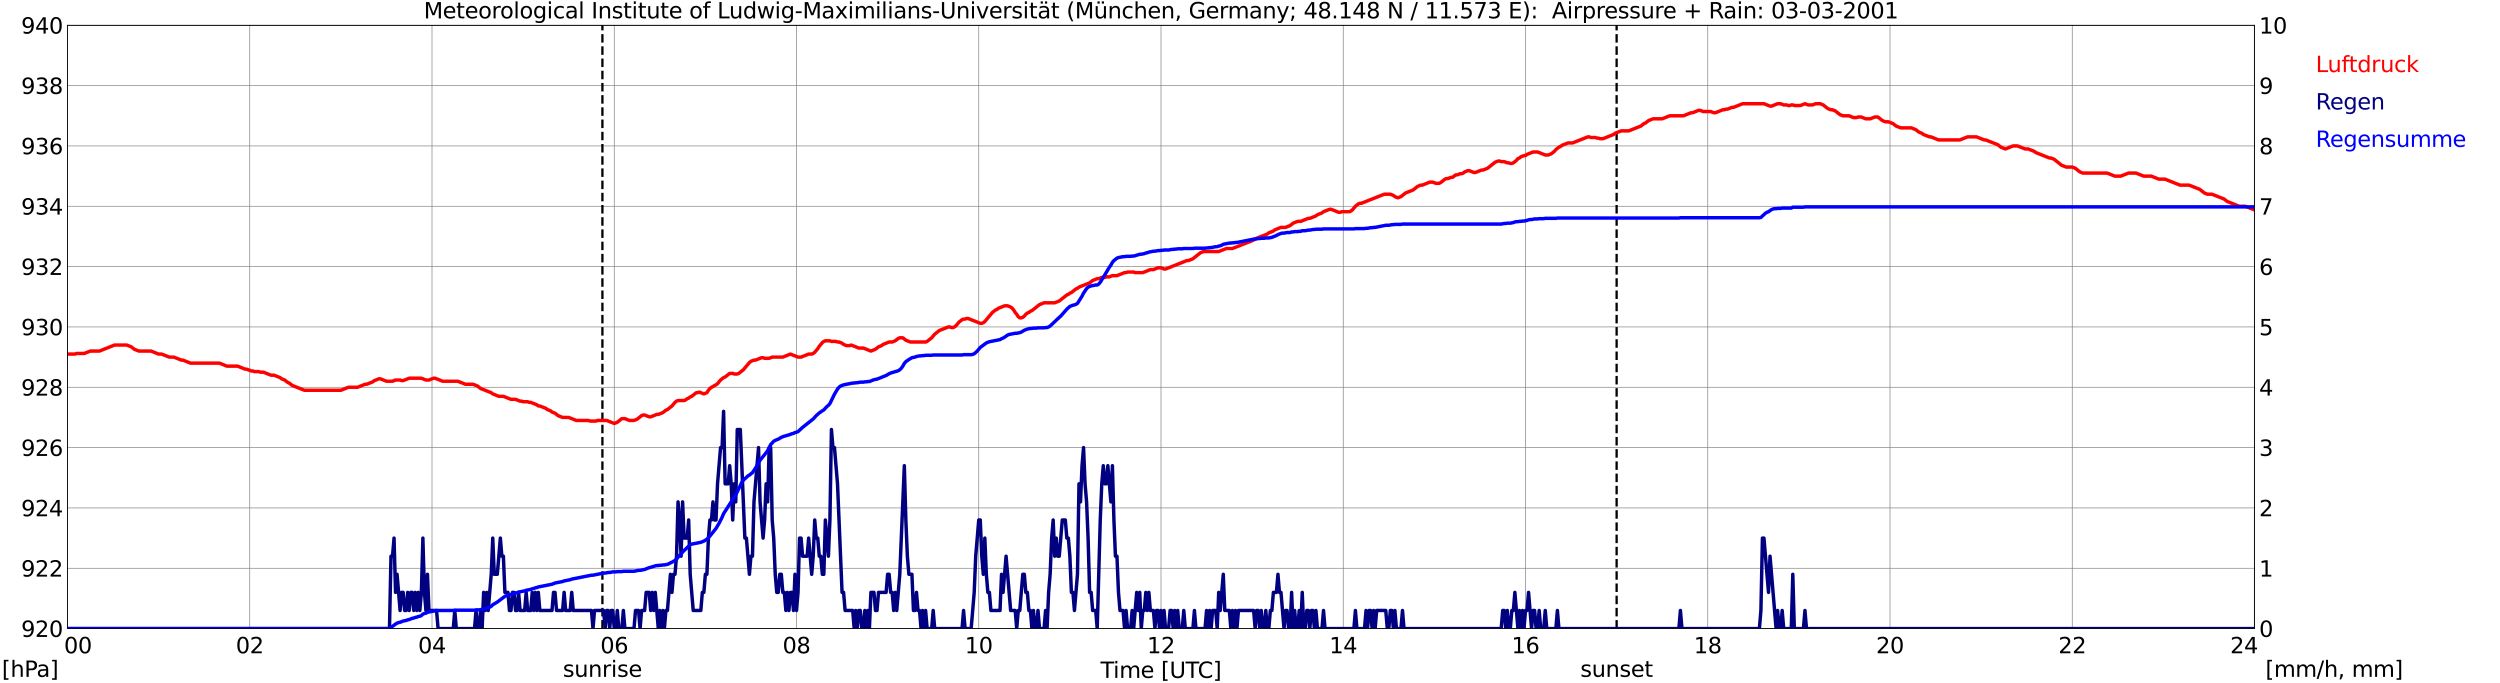 <?xml version="1.0" encoding="utf-8" standalone="no"?>
<!DOCTYPE svg PUBLIC "-//W3C//DTD SVG 1.1//EN"
  "http://www.w3.org/Graphics/SVG/1.1/DTD/svg11.dtd">
<svg xmlns:xlink="http://www.w3.org/1999/xlink" width="1085.4pt" height="296.64pt" viewBox="0 0 1085.4 296.64" xmlns="http://www.w3.org/2000/svg" version="1.1">
 <defs>
  <style type="text/css">*{stroke-linejoin: round; stroke-linecap: butt}</style>
 </defs>
 <g id="figure_1">
  <g id="patch_1">
   <path d="M 0 296.64 
L 1085.4 296.64 
L 1085.4 0 
L 0 0 
z
" style="fill: #ffffff"/>
  </g>
  <g id="axes_1">
   <g id="patch_2">
    <path d="M 29.306 272.909 
L 978.814 272.909 
L 978.814 10.976 
L 29.306 10.976 
z
" style="fill: #ffffff"/>
   </g>
   <g id="patch_3">
    <path d="M 978.814 272.909 
L 978.814 272.909 
L 978.814 10.976 
L 978.814 10.976 
z
" clip-path="url(#p6afe17a8bd)" style="fill: #d3d3d3; opacity: 0.25; stroke: #d3d3d3; stroke-linejoin: miter"/>
   </g>
   <g id="matplotlib.axis_1">
    <g id="xtick_1">
     <g id="line2d_1">
      <path d="M 29.306 272.909 
L 29.306 10.976 
" clip-path="url(#p6afe17a8bd)" style="fill: none; stroke: #808080; stroke-width: 0.3; stroke-linecap: square"/>
     </g>
     <g id="line2d_2"/>
     <g id="text_1">
      <!--    00 -->
      <g transform="translate(18.733 283.627) scale(0.095 -0.095)">
       <defs>
        <path id="DejaVuSans-20" transform="scale(0.016)"/>
        <path id="DejaVuSans-30" d="M 2034 4250 
Q 1547 4250 1301 3770 
Q 1056 3291 1056 2328 
Q 1056 1369 1301 889 
Q 1547 409 2034 409 
Q 2525 409 2770 889 
Q 3016 1369 3016 2328 
Q 3016 3291 2770 3770 
Q 2525 4250 2034 4250 
z
M 2034 4750 
Q 2819 4750 3233 4129 
Q 3647 3509 3647 2328 
Q 3647 1150 3233 529 
Q 2819 -91 2034 -91 
Q 1250 -91 836 529 
Q 422 1150 422 2328 
Q 422 3509 836 4129 
Q 1250 4750 2034 4750 
z
" transform="scale(0.016)"/>
       </defs>
       <use xlink:href="#DejaVuSans-20"/>
       <use xlink:href="#DejaVuSans-20" transform="translate(31.787 0)"/>
       <use xlink:href="#DejaVuSans-20" transform="translate(63.574 0)"/>
       <use xlink:href="#DejaVuSans-30" transform="translate(95.361 0)"/>
       <use xlink:href="#DejaVuSans-30" transform="translate(158.984 0)"/>
      </g>
     </g>
    </g>
    <g id="xtick_2">
     <g id="line2d_3">
      <path d="M 108.431 272.909 
L 108.431 10.976 
" clip-path="url(#p6afe17a8bd)" style="fill: none; stroke: #808080; stroke-width: 0.3; stroke-linecap: square"/>
     </g>
     <g id="line2d_4"/>
     <g id="text_2">
      <!-- 02 -->
      <g transform="translate(102.387 283.627) scale(0.095 -0.095)">
       <defs>
        <path id="DejaVuSans-32" d="M 1228 531 
L 3431 531 
L 3431 0 
L 469 0 
L 469 531 
Q 828 903 1448 1529 
Q 2069 2156 2228 2338 
Q 2531 2678 2651 2914 
Q 2772 3150 2772 3378 
Q 2772 3750 2511 3984 
Q 2250 4219 1831 4219 
Q 1534 4219 1204 4116 
Q 875 4013 500 3803 
L 500 4441 
Q 881 4594 1212 4672 
Q 1544 4750 1819 4750 
Q 2544 4750 2975 4387 
Q 3406 4025 3406 3419 
Q 3406 3131 3298 2873 
Q 3191 2616 2906 2266 
Q 2828 2175 2409 1742 
Q 1991 1309 1228 531 
z
" transform="scale(0.016)"/>
       </defs>
       <use xlink:href="#DejaVuSans-30"/>
       <use xlink:href="#DejaVuSans-32" transform="translate(63.623 0)"/>
      </g>
     </g>
    </g>
    <g id="xtick_3">
     <g id="line2d_5">
      <path d="M 187.557 272.909 
L 187.557 10.976 
" clip-path="url(#p6afe17a8bd)" style="fill: none; stroke: #808080; stroke-width: 0.3; stroke-linecap: square"/>
     </g>
     <g id="line2d_6"/>
     <g id="text_3">
      <!-- 04 -->
      <g transform="translate(181.513 283.627) scale(0.095 -0.095)">
       <defs>
        <path id="DejaVuSans-34" d="M 2419 4116 
L 825 1625 
L 2419 1625 
L 2419 4116 
z
M 2253 4666 
L 3047 4666 
L 3047 1625 
L 3713 1625 
L 3713 1100 
L 3047 1100 
L 3047 0 
L 2419 0 
L 2419 1100 
L 313 1100 
L 313 1709 
L 2253 4666 
z
" transform="scale(0.016)"/>
       </defs>
       <use xlink:href="#DejaVuSans-30"/>
       <use xlink:href="#DejaVuSans-34" transform="translate(63.623 0)"/>
      </g>
     </g>
    </g>
    <g id="xtick_4">
     <g id="line2d_7">
      <path d="M 266.683 272.909 
L 266.683 10.976 
" clip-path="url(#p6afe17a8bd)" style="fill: none; stroke: #808080; stroke-width: 0.3; stroke-linecap: square"/>
     </g>
     <g id="line2d_8"/>
     <g id="text_4">
      <!-- 06 -->
      <g transform="translate(260.638 283.627) scale(0.095 -0.095)">
       <defs>
        <path id="DejaVuSans-36" d="M 2113 2584 
Q 1688 2584 1439 2293 
Q 1191 2003 1191 1497 
Q 1191 994 1439 701 
Q 1688 409 2113 409 
Q 2538 409 2786 701 
Q 3034 994 3034 1497 
Q 3034 2003 2786 2293 
Q 2538 2584 2113 2584 
z
M 3366 4563 
L 3366 3988 
Q 3128 4100 2886 4159 
Q 2644 4219 2406 4219 
Q 1781 4219 1451 3797 
Q 1122 3375 1075 2522 
Q 1259 2794 1537 2939 
Q 1816 3084 2150 3084 
Q 2853 3084 3261 2657 
Q 3669 2231 3669 1497 
Q 3669 778 3244 343 
Q 2819 -91 2113 -91 
Q 1303 -91 875 529 
Q 447 1150 447 2328 
Q 447 3434 972 4092 
Q 1497 4750 2381 4750 
Q 2619 4750 2861 4703 
Q 3103 4656 3366 4563 
z
" transform="scale(0.016)"/>
       </defs>
       <use xlink:href="#DejaVuSans-30"/>
       <use xlink:href="#DejaVuSans-36" transform="translate(63.623 0)"/>
      </g>
     </g>
    </g>
    <g id="xtick_5">
     <g id="line2d_9">
      <path d="M 345.808 272.909 
L 345.808 10.976 
" clip-path="url(#p6afe17a8bd)" style="fill: none; stroke: #808080; stroke-width: 0.3; stroke-linecap: square"/>
     </g>
     <g id="line2d_10"/>
     <g id="text_5">
      <!-- 08 -->
      <g transform="translate(339.764 283.627) scale(0.095 -0.095)">
       <defs>
        <path id="DejaVuSans-38" d="M 2034 2216 
Q 1584 2216 1326 1975 
Q 1069 1734 1069 1313 
Q 1069 891 1326 650 
Q 1584 409 2034 409 
Q 2484 409 2743 651 
Q 3003 894 3003 1313 
Q 3003 1734 2745 1975 
Q 2488 2216 2034 2216 
z
M 1403 2484 
Q 997 2584 770 2862 
Q 544 3141 544 3541 
Q 544 4100 942 4425 
Q 1341 4750 2034 4750 
Q 2731 4750 3128 4425 
Q 3525 4100 3525 3541 
Q 3525 3141 3298 2862 
Q 3072 2584 2669 2484 
Q 3125 2378 3379 2068 
Q 3634 1759 3634 1313 
Q 3634 634 3220 271 
Q 2806 -91 2034 -91 
Q 1263 -91 848 271 
Q 434 634 434 1313 
Q 434 1759 690 2068 
Q 947 2378 1403 2484 
z
M 1172 3481 
Q 1172 3119 1398 2916 
Q 1625 2713 2034 2713 
Q 2441 2713 2670 2916 
Q 2900 3119 2900 3481 
Q 2900 3844 2670 4047 
Q 2441 4250 2034 4250 
Q 1625 4250 1398 4047 
Q 1172 3844 1172 3481 
z
" transform="scale(0.016)"/>
       </defs>
       <use xlink:href="#DejaVuSans-30"/>
       <use xlink:href="#DejaVuSans-38" transform="translate(63.623 0)"/>
      </g>
     </g>
    </g>
    <g id="xtick_6">
     <g id="line2d_11">
      <path d="M 424.934 272.909 
L 424.934 10.976 
" clip-path="url(#p6afe17a8bd)" style="fill: none; stroke: #808080; stroke-width: 0.3; stroke-linecap: square"/>
     </g>
     <g id="line2d_12"/>
     <g id="text_6">
      <!-- 10 -->
      <g transform="translate(418.89 283.627) scale(0.095 -0.095)">
       <defs>
        <path id="DejaVuSans-31" d="M 794 531 
L 1825 531 
L 1825 4091 
L 703 3866 
L 703 4441 
L 1819 4666 
L 2450 4666 
L 2450 531 
L 3481 531 
L 3481 0 
L 794 0 
L 794 531 
z
" transform="scale(0.016)"/>
       </defs>
       <use xlink:href="#DejaVuSans-31"/>
       <use xlink:href="#DejaVuSans-30" transform="translate(63.623 0)"/>
      </g>
     </g>
    </g>
    <g id="xtick_7">
     <g id="line2d_13">
      <path d="M 504.06 272.909 
L 504.06 10.976 
" clip-path="url(#p6afe17a8bd)" style="fill: none; stroke: #808080; stroke-width: 0.3; stroke-linecap: square"/>
     </g>
     <g id="line2d_14"/>
     <g id="text_7">
      <!-- 12 -->
      <g transform="translate(498.015 283.627) scale(0.095 -0.095)">
       <use xlink:href="#DejaVuSans-31"/>
       <use xlink:href="#DejaVuSans-32" transform="translate(63.623 0)"/>
      </g>
     </g>
    </g>
    <g id="xtick_8">
     <g id="line2d_15">
      <path d="M 583.185 272.909 
L 583.185 10.976 
" clip-path="url(#p6afe17a8bd)" style="fill: none; stroke: #808080; stroke-width: 0.3; stroke-linecap: square"/>
     </g>
     <g id="line2d_16"/>
     <g id="text_8">
      <!-- 14 -->
      <g transform="translate(577.141 283.627) scale(0.095 -0.095)">
       <use xlink:href="#DejaVuSans-31"/>
       <use xlink:href="#DejaVuSans-34" transform="translate(63.623 0)"/>
      </g>
     </g>
    </g>
    <g id="xtick_9">
     <g id="line2d_17">
      <path d="M 662.311 272.909 
L 662.311 10.976 
" clip-path="url(#p6afe17a8bd)" style="fill: none; stroke: #808080; stroke-width: 0.3; stroke-linecap: square"/>
     </g>
     <g id="line2d_18"/>
     <g id="text_9">
      <!-- 16 -->
      <g transform="translate(656.267 283.627) scale(0.095 -0.095)">
       <use xlink:href="#DejaVuSans-31"/>
       <use xlink:href="#DejaVuSans-36" transform="translate(63.623 0)"/>
      </g>
     </g>
    </g>
    <g id="xtick_10">
     <g id="line2d_19">
      <path d="M 741.437 272.909 
L 741.437 10.976 
" clip-path="url(#p6afe17a8bd)" style="fill: none; stroke: #808080; stroke-width: 0.3; stroke-linecap: square"/>
     </g>
     <g id="line2d_20"/>
     <g id="text_10">
      <!-- 18 -->
      <g transform="translate(735.392 283.627) scale(0.095 -0.095)">
       <use xlink:href="#DejaVuSans-31"/>
       <use xlink:href="#DejaVuSans-38" transform="translate(63.623 0)"/>
      </g>
     </g>
    </g>
    <g id="xtick_11">
     <g id="line2d_21">
      <path d="M 820.562 272.909 
L 820.562 10.976 
" clip-path="url(#p6afe17a8bd)" style="fill: none; stroke: #808080; stroke-width: 0.3; stroke-linecap: square"/>
     </g>
     <g id="line2d_22"/>
     <g id="text_11">
      <!-- 20 -->
      <g transform="translate(814.518 283.627) scale(0.095 -0.095)">
       <use xlink:href="#DejaVuSans-32"/>
       <use xlink:href="#DejaVuSans-30" transform="translate(63.623 0)"/>
      </g>
     </g>
    </g>
    <g id="xtick_12">
     <g id="line2d_23">
      <path d="M 899.688 272.909 
L 899.688 10.976 
" clip-path="url(#p6afe17a8bd)" style="fill: none; stroke: #808080; stroke-width: 0.3; stroke-linecap: square"/>
     </g>
     <g id="line2d_24"/>
     <g id="text_12">
      <!-- 22 -->
      <g transform="translate(893.644 283.627) scale(0.095 -0.095)">
       <use xlink:href="#DejaVuSans-32"/>
       <use xlink:href="#DejaVuSans-32" transform="translate(63.623 0)"/>
      </g>
     </g>
    </g>
    <g id="xtick_13">
     <g id="line2d_25">
      <path d="M 978.814 272.909 
L 978.814 10.976 
" clip-path="url(#p6afe17a8bd)" style="fill: none; stroke: #808080; stroke-width: 0.3; stroke-linecap: square"/>
     </g>
     <g id="line2d_26"/>
     <g id="text_13">
      <!-- 24    -->
      <g transform="translate(968.241 283.627) scale(0.095 -0.095)">
       <use xlink:href="#DejaVuSans-32"/>
       <use xlink:href="#DejaVuSans-34" transform="translate(63.623 0)"/>
       <use xlink:href="#DejaVuSans-20" transform="translate(127.246 0)"/>
       <use xlink:href="#DejaVuSans-20" transform="translate(159.033 0)"/>
       <use xlink:href="#DejaVuSans-20" transform="translate(190.82 0)"/>
      </g>
     </g>
    </g>
    <g id="text_14">
     <!-- Time [UTC] -->
     <g transform="translate(477.806 294.322) scale(0.095 -0.095)">
      <defs>
       <path id="DejaVuSans-54" d="M -19 4666 
L 3928 4666 
L 3928 4134 
L 2272 4134 
L 2272 0 
L 1638 0 
L 1638 4134 
L -19 4134 
L -19 4666 
z
" transform="scale(0.016)"/>
       <path id="DejaVuSans-69" d="M 603 3500 
L 1178 3500 
L 1178 0 
L 603 0 
L 603 3500 
z
M 603 4863 
L 1178 4863 
L 1178 4134 
L 603 4134 
L 603 4863 
z
" transform="scale(0.016)"/>
       <path id="DejaVuSans-6d" d="M 3328 2828 
Q 3544 3216 3844 3400 
Q 4144 3584 4550 3584 
Q 5097 3584 5394 3201 
Q 5691 2819 5691 2113 
L 5691 0 
L 5113 0 
L 5113 2094 
Q 5113 2597 4934 2840 
Q 4756 3084 4391 3084 
Q 3944 3084 3684 2787 
Q 3425 2491 3425 1978 
L 3425 0 
L 2847 0 
L 2847 2094 
Q 2847 2600 2669 2842 
Q 2491 3084 2119 3084 
Q 1678 3084 1418 2786 
Q 1159 2488 1159 1978 
L 1159 0 
L 581 0 
L 581 3500 
L 1159 3500 
L 1159 2956 
Q 1356 3278 1631 3431 
Q 1906 3584 2284 3584 
Q 2666 3584 2933 3390 
Q 3200 3197 3328 2828 
z
" transform="scale(0.016)"/>
       <path id="DejaVuSans-65" d="M 3597 1894 
L 3597 1613 
L 953 1613 
Q 991 1019 1311 708 
Q 1631 397 2203 397 
Q 2534 397 2845 478 
Q 3156 559 3463 722 
L 3463 178 
Q 3153 47 2828 -22 
Q 2503 -91 2169 -91 
Q 1331 -91 842 396 
Q 353 884 353 1716 
Q 353 2575 817 3079 
Q 1281 3584 2069 3584 
Q 2775 3584 3186 3129 
Q 3597 2675 3597 1894 
z
M 3022 2063 
Q 3016 2534 2758 2815 
Q 2500 3097 2075 3097 
Q 1594 3097 1305 2825 
Q 1016 2553 972 2059 
L 3022 2063 
z
" transform="scale(0.016)"/>
       <path id="DejaVuSans-5b" d="M 550 4863 
L 1875 4863 
L 1875 4416 
L 1125 4416 
L 1125 -397 
L 1875 -397 
L 1875 -844 
L 550 -844 
L 550 4863 
z
" transform="scale(0.016)"/>
       <path id="DejaVuSans-55" d="M 556 4666 
L 1191 4666 
L 1191 1831 
Q 1191 1081 1462 751 
Q 1734 422 2344 422 
Q 2950 422 3222 751 
Q 3494 1081 3494 1831 
L 3494 4666 
L 4128 4666 
L 4128 1753 
Q 4128 841 3676 375 
Q 3225 -91 2344 -91 
Q 1459 -91 1007 375 
Q 556 841 556 1753 
L 556 4666 
z
" transform="scale(0.016)"/>
       <path id="DejaVuSans-43" d="M 4122 4306 
L 4122 3641 
Q 3803 3938 3442 4084 
Q 3081 4231 2675 4231 
Q 1875 4231 1450 3742 
Q 1025 3253 1025 2328 
Q 1025 1406 1450 917 
Q 1875 428 2675 428 
Q 3081 428 3442 575 
Q 3803 722 4122 1019 
L 4122 359 
Q 3791 134 3420 21 
Q 3050 -91 2638 -91 
Q 1578 -91 968 557 
Q 359 1206 359 2328 
Q 359 3453 968 4101 
Q 1578 4750 2638 4750 
Q 3056 4750 3426 4639 
Q 3797 4528 4122 4306 
z
" transform="scale(0.016)"/>
       <path id="DejaVuSans-5d" d="M 1947 4863 
L 1947 -844 
L 622 -844 
L 622 -397 
L 1369 -397 
L 1369 4416 
L 622 4416 
L 622 4863 
L 1947 4863 
z
" transform="scale(0.016)"/>
      </defs>
      <use xlink:href="#DejaVuSans-54"/>
      <use xlink:href="#DejaVuSans-69" transform="translate(57.959 0)"/>
      <use xlink:href="#DejaVuSans-6d" transform="translate(85.742 0)"/>
      <use xlink:href="#DejaVuSans-65" transform="translate(183.154 0)"/>
      <use xlink:href="#DejaVuSans-20" transform="translate(244.678 0)"/>
      <use xlink:href="#DejaVuSans-5b" transform="translate(276.465 0)"/>
      <use xlink:href="#DejaVuSans-55" transform="translate(315.479 0)"/>
      <use xlink:href="#DejaVuSans-54" transform="translate(388.672 0)"/>
      <use xlink:href="#DejaVuSans-43" transform="translate(443.881 0)"/>
      <use xlink:href="#DejaVuSans-5d" transform="translate(513.705 0)"/>
     </g>
    </g>
   </g>
   <g id="matplotlib.axis_2">
    <g id="ytick_1">
     <g id="line2d_27">
      <path d="M 29.306 272.909 
L 978.814 272.909 
" clip-path="url(#p6afe17a8bd)" style="fill: none; stroke: #808080; stroke-width: 0.3; stroke-linecap: square"/>
     </g>
     <g id="line2d_28"/>
     <g id="text_15">
      <!-- 920 -->
      <g transform="translate(9.173 276.518) scale(0.095 -0.095)">
       <defs>
        <path id="DejaVuSans-39" d="M 703 97 
L 703 672 
Q 941 559 1184 500 
Q 1428 441 1663 441 
Q 2288 441 2617 861 
Q 2947 1281 2994 2138 
Q 2813 1869 2534 1725 
Q 2256 1581 1919 1581 
Q 1219 1581 811 2004 
Q 403 2428 403 3163 
Q 403 3881 828 4315 
Q 1253 4750 1959 4750 
Q 2769 4750 3195 4129 
Q 3622 3509 3622 2328 
Q 3622 1225 3098 567 
Q 2575 -91 1691 -91 
Q 1453 -91 1209 -44 
Q 966 3 703 97 
z
M 1959 2075 
Q 2384 2075 2632 2365 
Q 2881 2656 2881 3163 
Q 2881 3666 2632 3958 
Q 2384 4250 1959 4250 
Q 1534 4250 1286 3958 
Q 1038 3666 1038 3163 
Q 1038 2656 1286 2365 
Q 1534 2075 1959 2075 
z
" transform="scale(0.016)"/>
       </defs>
       <use xlink:href="#DejaVuSans-39"/>
       <use xlink:href="#DejaVuSans-32" transform="translate(63.623 0)"/>
       <use xlink:href="#DejaVuSans-30" transform="translate(127.246 0)"/>
      </g>
     </g>
    </g>
    <g id="ytick_2">
     <g id="line2d_29">
      <path d="M 29.306 246.715 
L 978.814 246.715 
" clip-path="url(#p6afe17a8bd)" style="fill: none; stroke: #808080; stroke-width: 0.3; stroke-linecap: square"/>
     </g>
     <g id="line2d_30"/>
     <g id="text_16">
      <!-- 922 -->
      <g transform="translate(9.173 250.325) scale(0.095 -0.095)">
       <use xlink:href="#DejaVuSans-39"/>
       <use xlink:href="#DejaVuSans-32" transform="translate(63.623 0)"/>
       <use xlink:href="#DejaVuSans-32" transform="translate(127.246 0)"/>
      </g>
     </g>
    </g>
    <g id="ytick_3">
     <g id="line2d_31">
      <path d="M 29.306 220.522 
L 978.814 220.522 
" clip-path="url(#p6afe17a8bd)" style="fill: none; stroke: #808080; stroke-width: 0.3; stroke-linecap: square"/>
     </g>
     <g id="line2d_32"/>
     <g id="text_17">
      <!-- 924 -->
      <g transform="translate(9.173 224.131) scale(0.095 -0.095)">
       <use xlink:href="#DejaVuSans-39"/>
       <use xlink:href="#DejaVuSans-32" transform="translate(63.623 0)"/>
       <use xlink:href="#DejaVuSans-34" transform="translate(127.246 0)"/>
      </g>
     </g>
    </g>
    <g id="ytick_4">
     <g id="line2d_33">
      <path d="M 29.306 194.329 
L 978.814 194.329 
" clip-path="url(#p6afe17a8bd)" style="fill: none; stroke: #808080; stroke-width: 0.3; stroke-linecap: square"/>
     </g>
     <g id="line2d_34"/>
     <g id="text_18">
      <!-- 926 -->
      <g transform="translate(9.173 197.938) scale(0.095 -0.095)">
       <use xlink:href="#DejaVuSans-39"/>
       <use xlink:href="#DejaVuSans-32" transform="translate(63.623 0)"/>
       <use xlink:href="#DejaVuSans-36" transform="translate(127.246 0)"/>
      </g>
     </g>
    </g>
    <g id="ytick_5">
     <g id="line2d_35">
      <path d="M 29.306 168.136 
L 978.814 168.136 
" clip-path="url(#p6afe17a8bd)" style="fill: none; stroke: #808080; stroke-width: 0.3; stroke-linecap: square"/>
     </g>
     <g id="line2d_36"/>
     <g id="text_19">
      <!-- 928 -->
      <g transform="translate(9.173 171.745) scale(0.095 -0.095)">
       <use xlink:href="#DejaVuSans-39"/>
       <use xlink:href="#DejaVuSans-32" transform="translate(63.623 0)"/>
       <use xlink:href="#DejaVuSans-38" transform="translate(127.246 0)"/>
      </g>
     </g>
    </g>
    <g id="ytick_6">
     <g id="line2d_37">
      <path d="M 29.306 141.942 
L 978.814 141.942 
" clip-path="url(#p6afe17a8bd)" style="fill: none; stroke: #808080; stroke-width: 0.3; stroke-linecap: square"/>
     </g>
     <g id="line2d_38"/>
     <g id="text_20">
      <!-- 930 -->
      <g transform="translate(9.173 145.551) scale(0.095 -0.095)">
       <defs>
        <path id="DejaVuSans-33" d="M 2597 2516 
Q 3050 2419 3304 2112 
Q 3559 1806 3559 1356 
Q 3559 666 3084 287 
Q 2609 -91 1734 -91 
Q 1441 -91 1130 -33 
Q 819 25 488 141 
L 488 750 
Q 750 597 1062 519 
Q 1375 441 1716 441 
Q 2309 441 2620 675 
Q 2931 909 2931 1356 
Q 2931 1769 2642 2001 
Q 2353 2234 1838 2234 
L 1294 2234 
L 1294 2753 
L 1863 2753 
Q 2328 2753 2575 2939 
Q 2822 3125 2822 3475 
Q 2822 3834 2567 4026 
Q 2313 4219 1838 4219 
Q 1578 4219 1281 4162 
Q 984 4106 628 3988 
L 628 4550 
Q 988 4650 1302 4700 
Q 1616 4750 1894 4750 
Q 2613 4750 3031 4423 
Q 3450 4097 3450 3541 
Q 3450 3153 3228 2886 
Q 3006 2619 2597 2516 
z
" transform="scale(0.016)"/>
       </defs>
       <use xlink:href="#DejaVuSans-39"/>
       <use xlink:href="#DejaVuSans-33" transform="translate(63.623 0)"/>
       <use xlink:href="#DejaVuSans-30" transform="translate(127.246 0)"/>
      </g>
     </g>
    </g>
    <g id="ytick_7">
     <g id="line2d_39">
      <path d="M 29.306 115.749 
L 978.814 115.749 
" clip-path="url(#p6afe17a8bd)" style="fill: none; stroke: #808080; stroke-width: 0.3; stroke-linecap: square"/>
     </g>
     <g id="line2d_40"/>
     <g id="text_21">
      <!-- 932 -->
      <g transform="translate(9.173 119.358) scale(0.095 -0.095)">
       <use xlink:href="#DejaVuSans-39"/>
       <use xlink:href="#DejaVuSans-33" transform="translate(63.623 0)"/>
       <use xlink:href="#DejaVuSans-32" transform="translate(127.246 0)"/>
      </g>
     </g>
    </g>
    <g id="ytick_8">
     <g id="line2d_41">
      <path d="M 29.306 89.556 
L 978.814 89.556 
" clip-path="url(#p6afe17a8bd)" style="fill: none; stroke: #808080; stroke-width: 0.3; stroke-linecap: square"/>
     </g>
     <g id="line2d_42"/>
     <g id="text_22">
      <!-- 934 -->
      <g transform="translate(9.173 93.165) scale(0.095 -0.095)">
       <use xlink:href="#DejaVuSans-39"/>
       <use xlink:href="#DejaVuSans-33" transform="translate(63.623 0)"/>
       <use xlink:href="#DejaVuSans-34" transform="translate(127.246 0)"/>
      </g>
     </g>
    </g>
    <g id="ytick_9">
     <g id="line2d_43">
      <path d="M 29.306 63.362 
L 978.814 63.362 
" clip-path="url(#p6afe17a8bd)" style="fill: none; stroke: #808080; stroke-width: 0.3; stroke-linecap: square"/>
     </g>
     <g id="line2d_44"/>
     <g id="text_23">
      <!-- 936 -->
      <g transform="translate(9.173 66.972) scale(0.095 -0.095)">
       <use xlink:href="#DejaVuSans-39"/>
       <use xlink:href="#DejaVuSans-33" transform="translate(63.623 0)"/>
       <use xlink:href="#DejaVuSans-36" transform="translate(127.246 0)"/>
      </g>
     </g>
    </g>
    <g id="ytick_10">
     <g id="line2d_45">
      <path d="M 29.306 37.169 
L 978.814 37.169 
" clip-path="url(#p6afe17a8bd)" style="fill: none; stroke: #808080; stroke-width: 0.3; stroke-linecap: square"/>
     </g>
     <g id="line2d_46"/>
     <g id="text_24">
      <!-- 938 -->
      <g transform="translate(9.173 40.778) scale(0.095 -0.095)">
       <use xlink:href="#DejaVuSans-39"/>
       <use xlink:href="#DejaVuSans-33" transform="translate(63.623 0)"/>
       <use xlink:href="#DejaVuSans-38" transform="translate(127.246 0)"/>
      </g>
     </g>
    </g>
    <g id="ytick_11">
     <g id="line2d_47">
      <path d="M 29.306 10.976 
L 978.814 10.976 
" clip-path="url(#p6afe17a8bd)" style="fill: none; stroke: #808080; stroke-width: 0.3; stroke-linecap: square"/>
     </g>
     <g id="line2d_48"/>
     <g id="text_25">
      <!-- 940 -->
      <g transform="translate(9.173 14.585) scale(0.095 -0.095)">
       <use xlink:href="#DejaVuSans-39"/>
       <use xlink:href="#DejaVuSans-34" transform="translate(63.623 0)"/>
       <use xlink:href="#DejaVuSans-30" transform="translate(127.246 0)"/>
      </g>
     </g>
    </g>
   </g>
   <g id="line2d_49">
    <path d="M 261.54 272.909 
L 261.54 10.976 
" clip-path="url(#p6afe17a8bd)" style="fill: none; stroke-dasharray: 3.7,1.6; stroke-dashoffset: 0; stroke: #000000"/>
   </g>
   <g id="line2d_50">
    <path d="M 701.874 272.909 
L 701.874 10.976 
" clip-path="url(#p6afe17a8bd)" style="fill: none; stroke-dasharray: 3.7,1.6; stroke-dashoffset: 0; stroke: #000000"/>
   </g>
   <g id="line2d_51">
    <path d="M 29.306 153.729 
L 32.603 153.729 
L 33.262 153.467 
L 36.559 153.467 
L 39.197 152.42 
L 43.153 152.42 
L 49.747 149.8 
L 55.022 149.8 
L 57 150.586 
L 58.319 151.634 
L 60.297 152.42 
L 65.572 152.42 
L 68.869 153.729 
L 70.187 153.729 
L 73.484 155.039 
L 75.462 155.039 
L 78.759 156.349 
L 79.419 156.349 
L 82.716 157.658 
L 95.244 157.658 
L 98.541 158.968 
L 103.156 158.968 
L 106.453 160.278 
L 107.113 160.278 
L 109.091 161.063 
L 109.75 161.063 
L 110.41 161.325 
L 112.388 161.325 
L 113.047 161.587 
L 114.366 161.587 
L 117.663 162.897 
L 118.982 162.897 
L 121.619 163.945 
L 122.278 164.468 
L 123.597 164.992 
L 124.916 166.04 
L 125.575 166.302 
L 126.894 167.35 
L 132.169 169.445 
L 147.994 169.445 
L 151.291 168.136 
L 155.247 168.136 
L 158.544 166.826 
L 159.204 166.826 
L 161.841 165.778 
L 162.501 165.254 
L 164.479 164.468 
L 165.138 164.468 
L 167.776 165.516 
L 170.413 165.516 
L 171.732 164.992 
L 173.71 164.992 
L 174.37 165.254 
L 175.029 165.254 
L 177.666 164.207 
L 182.941 164.207 
L 184.92 164.992 
L 186.238 164.992 
L 188.217 164.207 
L 188.876 164.207 
L 192.173 165.516 
L 198.767 165.516 
L 202.063 166.826 
L 205.36 166.826 
L 207.339 167.612 
L 208.657 168.659 
L 213.273 170.493 
L 213.932 171.017 
L 216.57 172.065 
L 218.548 172.065 
L 221.845 173.374 
L 223.823 173.374 
L 225.801 174.16 
L 226.461 174.16 
L 227.12 174.422 
L 229.098 174.422 
L 229.757 174.684 
L 230.417 174.684 
L 233.054 175.732 
L 233.714 176.255 
L 234.373 176.255 
L 237.011 177.303 
L 237.67 177.827 
L 238.989 178.351 
L 239.648 178.875 
L 240.967 179.399 
L 242.286 180.446 
L 244.264 181.232 
L 246.901 181.232 
L 250.198 182.542 
L 255.473 182.542 
L 256.133 182.804 
L 258.77 182.804 
L 259.43 182.542 
L 263.386 182.542 
L 266.683 183.852 
L 268.002 183.328 
L 269.98 181.756 
L 271.298 181.756 
L 273.277 182.542 
L 275.255 182.542 
L 276.573 182.018 
L 278.552 180.446 
L 279.211 180.184 
L 279.87 180.184 
L 281.849 180.97 
L 282.508 180.97 
L 285.145 179.923 
L 285.805 179.923 
L 287.783 179.137 
L 289.102 178.089 
L 289.761 177.827 
L 291.739 176.255 
L 293.058 174.684 
L 293.717 174.16 
L 294.377 173.898 
L 297.014 173.898 
L 297.674 173.636 
L 298.333 173.112 
L 298.992 172.85 
L 299.652 172.326 
L 300.311 172.065 
L 302.289 170.493 
L 302.949 170.493 
L 303.608 170.231 
L 305.586 171.017 
L 306.905 170.493 
L 307.564 169.445 
L 308.224 168.659 
L 308.883 168.136 
L 309.543 167.874 
L 310.202 167.35 
L 310.861 167.088 
L 311.521 166.564 
L 312.839 164.992 
L 314.158 163.945 
L 314.818 163.683 
L 316.796 162.111 
L 318.114 162.111 
L 318.774 162.373 
L 320.093 162.373 
L 320.752 162.111 
L 322.73 160.539 
L 325.368 157.396 
L 326.027 156.872 
L 327.346 156.349 
L 328.005 156.349 
L 330.643 155.301 
L 331.302 155.301 
L 331.961 155.563 
L 333.94 155.563 
L 335.258 155.039 
L 339.874 155.039 
L 343.171 153.729 
L 346.468 155.039 
L 347.787 155.039 
L 351.083 153.729 
L 352.402 153.729 
L 353.062 153.467 
L 353.721 152.943 
L 355.04 151.372 
L 355.699 150.324 
L 357.018 148.753 
L 357.677 148.229 
L 358.337 147.967 
L 360.315 147.967 
L 360.974 148.229 
L 362.952 148.229 
L 363.612 148.491 
L 364.271 148.491 
L 365.59 149.014 
L 366.249 149.538 
L 367.568 150.062 
L 368.887 150.062 
L 369.546 149.8 
L 372.843 151.11 
L 374.821 151.11 
L 378.118 152.42 
L 380.096 151.634 
L 381.415 150.586 
L 382.734 150.062 
L 383.393 149.538 
L 386.031 148.491 
L 387.349 148.491 
L 388.668 147.967 
L 389.987 146.919 
L 390.646 146.657 
L 391.965 146.657 
L 393.284 147.705 
L 395.262 148.491 
L 401.856 148.491 
L 402.515 148.229 
L 404.493 146.657 
L 405.812 145.085 
L 407.79 143.514 
L 411.746 141.942 
L 412.406 141.942 
L 413.065 142.204 
L 413.725 142.204 
L 414.384 141.942 
L 415.043 141.418 
L 416.362 139.847 
L 417.681 138.799 
L 418.34 138.537 
L 419 138.537 
L 419.659 138.275 
L 420.318 138.275 
L 425.593 140.371 
L 426.253 140.371 
L 426.912 140.109 
L 427.572 139.585 
L 430.869 135.656 
L 432.187 134.608 
L 432.847 134.346 
L 433.506 133.822 
L 436.144 132.775 
L 437.462 132.775 
L 438.781 133.298 
L 439.44 133.822 
L 440.1 134.608 
L 440.759 135.656 
L 441.419 136.442 
L 442.078 137.489 
L 442.737 138.013 
L 443.397 138.013 
L 444.056 137.751 
L 444.716 137.227 
L 445.375 136.442 
L 446.034 135.918 
L 446.694 135.656 
L 447.353 135.132 
L 448.012 134.87 
L 451.309 132.251 
L 453.287 131.465 
L 457.903 131.465 
L 459.881 130.679 
L 463.178 128.06 
L 463.838 127.798 
L 464.497 127.274 
L 465.156 127.012 
L 467.134 125.44 
L 467.794 125.179 
L 468.453 124.655 
L 473.069 122.821 
L 474.388 121.773 
L 476.366 120.988 
L 477.025 120.988 
L 478.344 120.464 
L 479.663 120.464 
L 480.322 120.202 
L 481.641 120.202 
L 482.96 119.678 
L 484.938 119.678 
L 488.235 118.368 
L 488.894 118.368 
L 489.553 118.106 
L 492.191 118.106 
L 492.85 118.368 
L 496.147 118.368 
L 499.444 117.059 
L 500.763 117.059 
L 502.741 116.273 
L 504.06 116.273 
L 505.379 116.797 
L 506.038 116.797 
L 515.269 113.13 
L 515.929 113.13 
L 517.907 112.344 
L 521.204 109.724 
L 522.522 109.201 
L 529.116 109.201 
L 532.413 107.891 
L 535.051 107.891 
L 544.282 104.224 
L 544.941 103.7 
L 550.216 101.605 
L 550.876 101.081 
L 552.854 100.295 
L 553.513 99.771 
L 556.151 98.723 
L 558.129 98.723 
L 560.107 97.937 
L 561.426 96.89 
L 563.404 96.104 
L 564.723 96.104 
L 568.02 94.794 
L 568.679 94.794 
L 571.317 93.747 
L 571.976 93.223 
L 573.954 92.437 
L 574.613 91.913 
L 577.251 90.865 
L 577.91 90.865 
L 581.207 92.175 
L 581.867 92.175 
L 582.526 91.913 
L 585.823 91.913 
L 586.482 91.651 
L 587.142 91.127 
L 588.46 89.556 
L 589.779 88.508 
L 590.439 88.246 
L 591.098 88.246 
L 600.989 84.317 
L 603.626 84.317 
L 604.945 84.841 
L 605.604 85.365 
L 606.923 85.889 
L 608.242 85.365 
L 610.22 83.793 
L 613.517 82.483 
L 615.495 80.912 
L 616.814 80.388 
L 617.473 80.388 
L 620.77 79.078 
L 622.089 79.078 
L 623.408 79.602 
L 624.726 79.602 
L 625.386 79.34 
L 627.364 77.769 
L 628.023 77.507 
L 628.683 77.507 
L 630.001 76.983 
L 630.661 76.983 
L 631.98 75.935 
L 632.639 75.935 
L 633.958 75.411 
L 634.617 75.411 
L 635.276 75.149 
L 635.936 74.625 
L 637.255 74.102 
L 637.914 74.102 
L 639.892 74.887 
L 640.552 74.887 
L 643.189 73.84 
L 643.848 73.84 
L 645.827 73.054 
L 649.123 70.434 
L 650.442 69.911 
L 651.102 69.911 
L 651.761 70.173 
L 653.08 70.173 
L 654.399 70.696 
L 655.058 70.696 
L 655.717 70.958 
L 656.377 70.958 
L 657.036 70.696 
L 658.355 69.649 
L 659.014 68.863 
L 659.674 68.601 
L 660.333 68.077 
L 661.652 67.553 
L 662.311 67.553 
L 662.97 67.029 
L 665.608 65.982 
L 667.586 65.982 
L 670.883 67.291 
L 672.202 67.291 
L 673.521 66.767 
L 674.839 65.72 
L 675.499 64.934 
L 676.817 63.886 
L 677.477 63.624 
L 678.136 63.1 
L 680.774 62.053 
L 682.752 62.053 
L 689.346 59.433 
L 690.005 59.433 
L 690.664 59.695 
L 692.643 59.695 
L 693.302 59.957 
L 693.961 59.957 
L 694.621 60.219 
L 695.939 60.219 
L 700.555 58.386 
L 701.215 57.862 
L 703.852 56.814 
L 707.149 56.814 
L 712.424 54.719 
L 713.743 53.671 
L 714.402 53.409 
L 715.721 52.361 
L 717.699 51.575 
L 721.655 51.575 
L 724.952 50.266 
L 730.887 50.266 
L 734.184 48.956 
L 734.843 48.956 
L 737.48 47.908 
L 738.14 47.908 
L 739.459 48.432 
L 742.756 48.432 
L 744.074 48.956 
L 744.734 48.956 
L 748.031 47.646 
L 748.69 47.646 
L 749.349 47.384 
L 750.009 47.384 
L 751.987 46.599 
L 752.646 46.599 
L 756.602 45.027 
L 765.834 45.027 
L 768.471 46.075 
L 769.131 46.075 
L 771.768 45.027 
L 773.087 45.027 
L 774.406 45.551 
L 775.725 45.551 
L 776.384 45.813 
L 777.043 45.813 
L 777.703 45.551 
L 778.362 45.551 
L 779.021 45.813 
L 781.659 45.813 
L 783.637 45.027 
L 784.956 45.551 
L 786.934 45.551 
L 788.253 45.027 
L 790.231 45.027 
L 791.55 45.551 
L 793.528 47.122 
L 794.847 47.646 
L 795.506 47.646 
L 796.825 48.17 
L 798.803 49.742 
L 800.122 50.266 
L 802.759 50.266 
L 804.737 51.051 
L 806.056 51.051 
L 806.715 50.79 
L 808.034 50.79 
L 810.012 51.575 
L 811.99 51.575 
L 813.969 50.79 
L 815.287 50.79 
L 817.265 52.361 
L 818.584 52.885 
L 819.903 52.885 
L 821.881 53.671 
L 823.2 54.719 
L 825.178 55.504 
L 829.794 55.504 
L 831.772 56.29 
L 833.091 57.338 
L 834.409 57.862 
L 835.069 58.386 
L 837.706 59.433 
L 838.366 59.433 
L 841.663 60.743 
L 850.894 60.743 
L 854.191 59.433 
L 858.147 59.433 
L 861.444 60.743 
L 862.103 60.743 
L 867.378 62.838 
L 868.697 63.886 
L 870.675 64.672 
L 873.972 63.362 
L 875.95 63.362 
L 879.247 64.672 
L 880.566 64.672 
L 883.204 65.72 
L 883.863 66.244 
L 889.797 68.601 
L 890.457 68.601 
L 891.775 69.125 
L 895.072 71.744 
L 897.051 72.53 
L 899.688 72.53 
L 901.007 73.054 
L 902.985 74.625 
L 904.304 75.149 
L 914.854 75.149 
L 918.151 76.459 
L 920.788 76.459 
L 924.085 75.149 
L 927.382 75.149 
L 930.679 76.459 
L 933.976 76.459 
L 937.273 77.769 
L 939.91 77.769 
L 946.504 80.388 
L 950.46 80.388 
L 955.076 82.221 
L 957.054 83.793 
L 958.373 84.317 
L 960.351 84.317 
L 965.626 86.412 
L 966.945 87.46 
L 972.22 89.556 
L 974.857 89.556 
L 978.154 90.865 
L 978.154 90.865 
" clip-path="url(#p6afe17a8bd)" style="fill: none; stroke: #ff0000; stroke-width: 1.5; stroke-linecap: square"/>
   </g>
   <g id="patch_4">
    <path d="M 29.306 272.909 
L 29.306 10.976 
" style="fill: none; stroke: #000000; stroke-width: 0.3; stroke-linejoin: miter; stroke-linecap: square"/>
   </g>
   <g id="patch_5">
    <path d="M 978.814 272.909 
L 978.814 10.976 
" style="fill: none; stroke: #000000; stroke-width: 0.3; stroke-linejoin: miter; stroke-linecap: square"/>
   </g>
   <g id="patch_6">
    <path d="M 29.306 272.909 
L 978.814 272.909 
" style="fill: none; stroke: #000000; stroke-width: 0.3; stroke-linejoin: miter; stroke-linecap: square"/>
   </g>
   <g id="patch_7">
    <path d="M 29.306 10.976 
L 978.814 10.976 
" style="fill: none; stroke: #000000; stroke-width: 0.3; stroke-linejoin: miter; stroke-linecap: square"/>
   </g>
   <g id="text_26">
    <!-- sunrise -->
    <g transform="translate(244.375 293.863) scale(0.095 -0.095)">
     <defs>
      <path id="DejaVuSans-73" d="M 2834 3397 
L 2834 2853 
Q 2591 2978 2328 3040 
Q 2066 3103 1784 3103 
Q 1356 3103 1142 2972 
Q 928 2841 928 2578 
Q 928 2378 1081 2264 
Q 1234 2150 1697 2047 
L 1894 2003 
Q 2506 1872 2764 1633 
Q 3022 1394 3022 966 
Q 3022 478 2636 193 
Q 2250 -91 1575 -91 
Q 1294 -91 989 -36 
Q 684 19 347 128 
L 347 722 
Q 666 556 975 473 
Q 1284 391 1588 391 
Q 1994 391 2212 530 
Q 2431 669 2431 922 
Q 2431 1156 2273 1281 
Q 2116 1406 1581 1522 
L 1381 1569 
Q 847 1681 609 1914 
Q 372 2147 372 2553 
Q 372 3047 722 3315 
Q 1072 3584 1716 3584 
Q 2034 3584 2315 3537 
Q 2597 3491 2834 3397 
z
" transform="scale(0.016)"/>
      <path id="DejaVuSans-75" d="M 544 1381 
L 544 3500 
L 1119 3500 
L 1119 1403 
Q 1119 906 1312 657 
Q 1506 409 1894 409 
Q 2359 409 2629 706 
Q 2900 1003 2900 1516 
L 2900 3500 
L 3475 3500 
L 3475 0 
L 2900 0 
L 2900 538 
Q 2691 219 2414 64 
Q 2138 -91 1772 -91 
Q 1169 -91 856 284 
Q 544 659 544 1381 
z
M 1991 3584 
L 1991 3584 
z
" transform="scale(0.016)"/>
      <path id="DejaVuSans-6e" d="M 3513 2113 
L 3513 0 
L 2938 0 
L 2938 2094 
Q 2938 2591 2744 2837 
Q 2550 3084 2163 3084 
Q 1697 3084 1428 2787 
Q 1159 2491 1159 1978 
L 1159 0 
L 581 0 
L 581 3500 
L 1159 3500 
L 1159 2956 
Q 1366 3272 1645 3428 
Q 1925 3584 2291 3584 
Q 2894 3584 3203 3211 
Q 3513 2838 3513 2113 
z
" transform="scale(0.016)"/>
      <path id="DejaVuSans-72" d="M 2631 2963 
Q 2534 3019 2420 3045 
Q 2306 3072 2169 3072 
Q 1681 3072 1420 2755 
Q 1159 2438 1159 1844 
L 1159 0 
L 581 0 
L 581 3500 
L 1159 3500 
L 1159 2956 
Q 1341 3275 1631 3429 
Q 1922 3584 2338 3584 
Q 2397 3584 2469 3576 
Q 2541 3569 2628 3553 
L 2631 2963 
z
" transform="scale(0.016)"/>
     </defs>
     <use xlink:href="#DejaVuSans-73"/>
     <use xlink:href="#DejaVuSans-75" transform="translate(52.1 0)"/>
     <use xlink:href="#DejaVuSans-6e" transform="translate(115.479 0)"/>
     <use xlink:href="#DejaVuSans-72" transform="translate(178.857 0)"/>
     <use xlink:href="#DejaVuSans-69" transform="translate(219.971 0)"/>
     <use xlink:href="#DejaVuSans-73" transform="translate(247.754 0)"/>
     <use xlink:href="#DejaVuSans-65" transform="translate(299.854 0)"/>
    </g>
   </g>
   <g id="text_27">
    <!-- sunset -->
    <g transform="translate(686.119 293.863) scale(0.095 -0.095)">
     <defs>
      <path id="DejaVuSans-74" d="M 1172 4494 
L 1172 3500 
L 2356 3500 
L 2356 3053 
L 1172 3053 
L 1172 1153 
Q 1172 725 1289 603 
Q 1406 481 1766 481 
L 2356 481 
L 2356 0 
L 1766 0 
Q 1100 0 847 248 
Q 594 497 594 1153 
L 594 3053 
L 172 3053 
L 172 3500 
L 594 3500 
L 594 4494 
L 1172 4494 
z
" transform="scale(0.016)"/>
     </defs>
     <use xlink:href="#DejaVuSans-73"/>
     <use xlink:href="#DejaVuSans-75" transform="translate(52.1 0)"/>
     <use xlink:href="#DejaVuSans-6e" transform="translate(115.479 0)"/>
     <use xlink:href="#DejaVuSans-73" transform="translate(178.857 0)"/>
     <use xlink:href="#DejaVuSans-65" transform="translate(230.957 0)"/>
     <use xlink:href="#DejaVuSans-74" transform="translate(292.48 0)"/>
    </g>
   </g>
   <g id="text_28">
    <!-- [hPa] -->
    <g transform="translate(0.821 293.863) scale(0.095 -0.095)">
     <defs>
      <path id="DejaVuSans-68" d="M 3513 2113 
L 3513 0 
L 2938 0 
L 2938 2094 
Q 2938 2591 2744 2837 
Q 2550 3084 2163 3084 
Q 1697 3084 1428 2787 
Q 1159 2491 1159 1978 
L 1159 0 
L 581 0 
L 581 4863 
L 1159 4863 
L 1159 2956 
Q 1366 3272 1645 3428 
Q 1925 3584 2291 3584 
Q 2894 3584 3203 3211 
Q 3513 2838 3513 2113 
z
" transform="scale(0.016)"/>
      <path id="DejaVuSans-50" d="M 1259 4147 
L 1259 2394 
L 2053 2394 
Q 2494 2394 2734 2622 
Q 2975 2850 2975 3272 
Q 2975 3691 2734 3919 
Q 2494 4147 2053 4147 
L 1259 4147 
z
M 628 4666 
L 2053 4666 
Q 2838 4666 3239 4311 
Q 3641 3956 3641 3272 
Q 3641 2581 3239 2228 
Q 2838 1875 2053 1875 
L 1259 1875 
L 1259 0 
L 628 0 
L 628 4666 
z
" transform="scale(0.016)"/>
      <path id="DejaVuSans-61" d="M 2194 1759 
Q 1497 1759 1228 1600 
Q 959 1441 959 1056 
Q 959 750 1161 570 
Q 1363 391 1709 391 
Q 2188 391 2477 730 
Q 2766 1069 2766 1631 
L 2766 1759 
L 2194 1759 
z
M 3341 1997 
L 3341 0 
L 2766 0 
L 2766 531 
Q 2569 213 2275 61 
Q 1981 -91 1556 -91 
Q 1019 -91 701 211 
Q 384 513 384 1019 
Q 384 1609 779 1909 
Q 1175 2209 1959 2209 
L 2766 2209 
L 2766 2266 
Q 2766 2663 2505 2880 
Q 2244 3097 1772 3097 
Q 1472 3097 1187 3025 
Q 903 2953 641 2809 
L 641 3341 
Q 956 3463 1253 3523 
Q 1550 3584 1831 3584 
Q 2591 3584 2966 3190 
Q 3341 2797 3341 1997 
z
" transform="scale(0.016)"/>
     </defs>
     <use xlink:href="#DejaVuSans-5b"/>
     <use xlink:href="#DejaVuSans-68" transform="translate(39.014 0)"/>
     <use xlink:href="#DejaVuSans-50" transform="translate(102.393 0)"/>
     <use xlink:href="#DejaVuSans-61" transform="translate(158.195 0)"/>
     <use xlink:href="#DejaVuSans-5d" transform="translate(219.475 0)"/>
    </g>
   </g>
   <g id="text_29">
    <!-- Luftdruck -->
    <g style="fill: #ff0000" transform="translate(1005.4 31.291) scale(0.095 -0.095)">
     <defs>
      <path id="DejaVuSans-4c" d="M 628 4666 
L 1259 4666 
L 1259 531 
L 3531 531 
L 3531 0 
L 628 0 
L 628 4666 
z
" transform="scale(0.016)"/>
      <path id="DejaVuSans-66" d="M 2375 4863 
L 2375 4384 
L 1825 4384 
Q 1516 4384 1395 4259 
Q 1275 4134 1275 3809 
L 1275 3500 
L 2222 3500 
L 2222 3053 
L 1275 3053 
L 1275 0 
L 697 0 
L 697 3053 
L 147 3053 
L 147 3500 
L 697 3500 
L 697 3744 
Q 697 4328 969 4595 
Q 1241 4863 1831 4863 
L 2375 4863 
z
" transform="scale(0.016)"/>
      <path id="DejaVuSans-64" d="M 2906 2969 
L 2906 4863 
L 3481 4863 
L 3481 0 
L 2906 0 
L 2906 525 
Q 2725 213 2448 61 
Q 2172 -91 1784 -91 
Q 1150 -91 751 415 
Q 353 922 353 1747 
Q 353 2572 751 3078 
Q 1150 3584 1784 3584 
Q 2172 3584 2448 3432 
Q 2725 3281 2906 2969 
z
M 947 1747 
Q 947 1113 1208 752 
Q 1469 391 1925 391 
Q 2381 391 2643 752 
Q 2906 1113 2906 1747 
Q 2906 2381 2643 2742 
Q 2381 3103 1925 3103 
Q 1469 3103 1208 2742 
Q 947 2381 947 1747 
z
" transform="scale(0.016)"/>
      <path id="DejaVuSans-63" d="M 3122 3366 
L 3122 2828 
Q 2878 2963 2633 3030 
Q 2388 3097 2138 3097 
Q 1578 3097 1268 2742 
Q 959 2388 959 1747 
Q 959 1106 1268 751 
Q 1578 397 2138 397 
Q 2388 397 2633 464 
Q 2878 531 3122 666 
L 3122 134 
Q 2881 22 2623 -34 
Q 2366 -91 2075 -91 
Q 1284 -91 818 406 
Q 353 903 353 1747 
Q 353 2603 823 3093 
Q 1294 3584 2113 3584 
Q 2378 3584 2631 3529 
Q 2884 3475 3122 3366 
z
" transform="scale(0.016)"/>
      <path id="DejaVuSans-6b" d="M 581 4863 
L 1159 4863 
L 1159 1991 
L 2875 3500 
L 3609 3500 
L 1753 1863 
L 3688 0 
L 2938 0 
L 1159 1709 
L 1159 0 
L 581 0 
L 581 4863 
z
" transform="scale(0.016)"/>
     </defs>
     <use xlink:href="#DejaVuSans-4c"/>
     <use xlink:href="#DejaVuSans-75" transform="translate(53.963 0)"/>
     <use xlink:href="#DejaVuSans-66" transform="translate(117.342 0)"/>
     <use xlink:href="#DejaVuSans-74" transform="translate(150.797 0)"/>
     <use xlink:href="#DejaVuSans-64" transform="translate(190.006 0)"/>
     <use xlink:href="#DejaVuSans-72" transform="translate(253.482 0)"/>
     <use xlink:href="#DejaVuSans-75" transform="translate(294.596 0)"/>
     <use xlink:href="#DejaVuSans-63" transform="translate(357.975 0)"/>
     <use xlink:href="#DejaVuSans-6b" transform="translate(412.955 0)"/>
    </g>
   </g>
   <g id="text_30">
    <!-- Regen -->
    <g style="fill: #000080" transform="translate(1005.4 47.531) scale(0.095 -0.095)">
     <defs>
      <path id="DejaVuSans-52" d="M 2841 2188 
Q 3044 2119 3236 1894 
Q 3428 1669 3622 1275 
L 4263 0 
L 3584 0 
L 2988 1197 
Q 2756 1666 2539 1819 
Q 2322 1972 1947 1972 
L 1259 1972 
L 1259 0 
L 628 0 
L 628 4666 
L 2053 4666 
Q 2853 4666 3247 4331 
Q 3641 3997 3641 3322 
Q 3641 2881 3436 2590 
Q 3231 2300 2841 2188 
z
M 1259 4147 
L 1259 2491 
L 2053 2491 
Q 2509 2491 2742 2702 
Q 2975 2913 2975 3322 
Q 2975 3731 2742 3939 
Q 2509 4147 2053 4147 
L 1259 4147 
z
" transform="scale(0.016)"/>
      <path id="DejaVuSans-67" d="M 2906 1791 
Q 2906 2416 2648 2759 
Q 2391 3103 1925 3103 
Q 1463 3103 1205 2759 
Q 947 2416 947 1791 
Q 947 1169 1205 825 
Q 1463 481 1925 481 
Q 2391 481 2648 825 
Q 2906 1169 2906 1791 
z
M 3481 434 
Q 3481 -459 3084 -895 
Q 2688 -1331 1869 -1331 
Q 1566 -1331 1297 -1286 
Q 1028 -1241 775 -1147 
L 775 -588 
Q 1028 -725 1275 -790 
Q 1522 -856 1778 -856 
Q 2344 -856 2625 -561 
Q 2906 -266 2906 331 
L 2906 616 
Q 2728 306 2450 153 
Q 2172 0 1784 0 
Q 1141 0 747 490 
Q 353 981 353 1791 
Q 353 2603 747 3093 
Q 1141 3584 1784 3584 
Q 2172 3584 2450 3431 
Q 2728 3278 2906 2969 
L 2906 3500 
L 3481 3500 
L 3481 434 
z
" transform="scale(0.016)"/>
     </defs>
     <use xlink:href="#DejaVuSans-52"/>
     <use xlink:href="#DejaVuSans-65" transform="translate(64.982 0)"/>
     <use xlink:href="#DejaVuSans-67" transform="translate(126.506 0)"/>
     <use xlink:href="#DejaVuSans-65" transform="translate(189.982 0)"/>
     <use xlink:href="#DejaVuSans-6e" transform="translate(251.506 0)"/>
    </g>
   </g>
   <g id="text_31">
    <!-- Regensumme -->
    <g style="fill: #0000ff" transform="translate(1005.4 63.771) scale(0.095 -0.095)">
     <use xlink:href="#DejaVuSans-52"/>
     <use xlink:href="#DejaVuSans-65" transform="translate(64.982 0)"/>
     <use xlink:href="#DejaVuSans-67" transform="translate(126.506 0)"/>
     <use xlink:href="#DejaVuSans-65" transform="translate(189.982 0)"/>
     <use xlink:href="#DejaVuSans-6e" transform="translate(251.506 0)"/>
     <use xlink:href="#DejaVuSans-73" transform="translate(314.885 0)"/>
     <use xlink:href="#DejaVuSans-75" transform="translate(366.984 0)"/>
     <use xlink:href="#DejaVuSans-6d" transform="translate(430.363 0)"/>
     <use xlink:href="#DejaVuSans-6d" transform="translate(527.775 0)"/>
     <use xlink:href="#DejaVuSans-65" transform="translate(625.188 0)"/>
    </g>
   </g>
   <g id="text_32">
    <!-- Meteorological Institute of Ludwig-Maximilians-Universität (München, Germany; 48.148 N / 11.573 E):  Airpressure + Rain: 03-03-2001 -->
    <g transform="translate(183.991 7.976) scale(0.095 -0.095)">
     <defs>
      <path id="DejaVuSans-4d" d="M 628 4666 
L 1569 4666 
L 2759 1491 
L 3956 4666 
L 4897 4666 
L 4897 0 
L 4281 0 
L 4281 4097 
L 3078 897 
L 2444 897 
L 1241 4097 
L 1241 0 
L 628 0 
L 628 4666 
z
" transform="scale(0.016)"/>
      <path id="DejaVuSans-6f" d="M 1959 3097 
Q 1497 3097 1228 2736 
Q 959 2375 959 1747 
Q 959 1119 1226 758 
Q 1494 397 1959 397 
Q 2419 397 2687 759 
Q 2956 1122 2956 1747 
Q 2956 2369 2687 2733 
Q 2419 3097 1959 3097 
z
M 1959 3584 
Q 2709 3584 3137 3096 
Q 3566 2609 3566 1747 
Q 3566 888 3137 398 
Q 2709 -91 1959 -91 
Q 1206 -91 779 398 
Q 353 888 353 1747 
Q 353 2609 779 3096 
Q 1206 3584 1959 3584 
z
" transform="scale(0.016)"/>
      <path id="DejaVuSans-6c" d="M 603 4863 
L 1178 4863 
L 1178 0 
L 603 0 
L 603 4863 
z
" transform="scale(0.016)"/>
      <path id="DejaVuSans-49" d="M 628 4666 
L 1259 4666 
L 1259 0 
L 628 0 
L 628 4666 
z
" transform="scale(0.016)"/>
      <path id="DejaVuSans-77" d="M 269 3500 
L 844 3500 
L 1563 769 
L 2278 3500 
L 2956 3500 
L 3675 769 
L 4391 3500 
L 4966 3500 
L 4050 0 
L 3372 0 
L 2619 2869 
L 1863 0 
L 1184 0 
L 269 3500 
z
" transform="scale(0.016)"/>
      <path id="DejaVuSans-2d" d="M 313 2009 
L 1997 2009 
L 1997 1497 
L 313 1497 
L 313 2009 
z
" transform="scale(0.016)"/>
      <path id="DejaVuSans-78" d="M 3513 3500 
L 2247 1797 
L 3578 0 
L 2900 0 
L 1881 1375 
L 863 0 
L 184 0 
L 1544 1831 
L 300 3500 
L 978 3500 
L 1906 2253 
L 2834 3500 
L 3513 3500 
z
" transform="scale(0.016)"/>
      <path id="DejaVuSans-76" d="M 191 3500 
L 800 3500 
L 1894 563 
L 2988 3500 
L 3597 3500 
L 2284 0 
L 1503 0 
L 191 3500 
z
" transform="scale(0.016)"/>
      <path id="DejaVuSans-e4" d="M 2194 1759 
Q 1497 1759 1228 1600 
Q 959 1441 959 1056 
Q 959 750 1161 570 
Q 1363 391 1709 391 
Q 2188 391 2477 730 
Q 2766 1069 2766 1631 
L 2766 1759 
L 2194 1759 
z
M 3341 1997 
L 3341 0 
L 2766 0 
L 2766 531 
Q 2569 213 2275 61 
Q 1981 -91 1556 -91 
Q 1019 -91 701 211 
Q 384 513 384 1019 
Q 384 1609 779 1909 
Q 1175 2209 1959 2209 
L 2766 2209 
L 2766 2266 
Q 2766 2663 2505 2880 
Q 2244 3097 1772 3097 
Q 1472 3097 1187 3025 
Q 903 2953 641 2809 
L 641 3341 
Q 956 3463 1253 3523 
Q 1550 3584 1831 3584 
Q 2591 3584 2966 3190 
Q 3341 2797 3341 1997 
z
M 2150 4850 
L 2784 4850 
L 2784 4219 
L 2150 4219 
L 2150 4850 
z
M 928 4850 
L 1562 4850 
L 1562 4219 
L 928 4219 
L 928 4850 
z
" transform="scale(0.016)"/>
      <path id="DejaVuSans-28" d="M 1984 4856 
Q 1566 4138 1362 3434 
Q 1159 2731 1159 2009 
Q 1159 1288 1364 580 
Q 1569 -128 1984 -844 
L 1484 -844 
Q 1016 -109 783 600 
Q 550 1309 550 2009 
Q 550 2706 781 3412 
Q 1013 4119 1484 4856 
L 1984 4856 
z
" transform="scale(0.016)"/>
      <path id="DejaVuSans-fc" d="M 544 1381 
L 544 3500 
L 1119 3500 
L 1119 1403 
Q 1119 906 1312 657 
Q 1506 409 1894 409 
Q 2359 409 2629 706 
Q 2900 1003 2900 1516 
L 2900 3500 
L 3475 3500 
L 3475 0 
L 2900 0 
L 2900 538 
Q 2691 219 2414 64 
Q 2138 -91 1772 -91 
Q 1169 -91 856 284 
Q 544 659 544 1381 
z
M 1991 3584 
L 1991 3584 
z
M 2278 4850 
L 2912 4850 
L 2912 4219 
L 2278 4219 
L 2278 4850 
z
M 1056 4850 
L 1690 4850 
L 1690 4219 
L 1056 4219 
L 1056 4850 
z
" transform="scale(0.016)"/>
      <path id="DejaVuSans-2c" d="M 750 794 
L 1409 794 
L 1409 256 
L 897 -744 
L 494 -744 
L 750 256 
L 750 794 
z
" transform="scale(0.016)"/>
      <path id="DejaVuSans-47" d="M 3809 666 
L 3809 1919 
L 2778 1919 
L 2778 2438 
L 4434 2438 
L 4434 434 
Q 4069 175 3628 42 
Q 3188 -91 2688 -91 
Q 1594 -91 976 548 
Q 359 1188 359 2328 
Q 359 3472 976 4111 
Q 1594 4750 2688 4750 
Q 3144 4750 3555 4637 
Q 3966 4525 4313 4306 
L 4313 3634 
Q 3963 3931 3569 4081 
Q 3175 4231 2741 4231 
Q 1884 4231 1454 3753 
Q 1025 3275 1025 2328 
Q 1025 1384 1454 906 
Q 1884 428 2741 428 
Q 3075 428 3337 486 
Q 3600 544 3809 666 
z
" transform="scale(0.016)"/>
      <path id="DejaVuSans-79" d="M 2059 -325 
Q 1816 -950 1584 -1140 
Q 1353 -1331 966 -1331 
L 506 -1331 
L 506 -850 
L 844 -850 
Q 1081 -850 1212 -737 
Q 1344 -625 1503 -206 
L 1606 56 
L 191 3500 
L 800 3500 
L 1894 763 
L 2988 3500 
L 3597 3500 
L 2059 -325 
z
" transform="scale(0.016)"/>
      <path id="DejaVuSans-3b" d="M 750 3309 
L 1409 3309 
L 1409 2516 
L 750 2516 
L 750 3309 
z
M 750 794 
L 1409 794 
L 1409 256 
L 897 -744 
L 494 -744 
L 750 256 
L 750 794 
z
" transform="scale(0.016)"/>
      <path id="DejaVuSans-2e" d="M 684 794 
L 1344 794 
L 1344 0 
L 684 0 
L 684 794 
z
" transform="scale(0.016)"/>
      <path id="DejaVuSans-4e" d="M 628 4666 
L 1478 4666 
L 3547 763 
L 3547 4666 
L 4159 4666 
L 4159 0 
L 3309 0 
L 1241 3903 
L 1241 0 
L 628 0 
L 628 4666 
z
" transform="scale(0.016)"/>
      <path id="DejaVuSans-2f" d="M 1625 4666 
L 2156 4666 
L 531 -594 
L 0 -594 
L 1625 4666 
z
" transform="scale(0.016)"/>
      <path id="DejaVuSans-35" d="M 691 4666 
L 3169 4666 
L 3169 4134 
L 1269 4134 
L 1269 2991 
Q 1406 3038 1543 3061 
Q 1681 3084 1819 3084 
Q 2600 3084 3056 2656 
Q 3513 2228 3513 1497 
Q 3513 744 3044 326 
Q 2575 -91 1722 -91 
Q 1428 -91 1123 -41 
Q 819 9 494 109 
L 494 744 
Q 775 591 1075 516 
Q 1375 441 1709 441 
Q 2250 441 2565 725 
Q 2881 1009 2881 1497 
Q 2881 1984 2565 2268 
Q 2250 2553 1709 2553 
Q 1456 2553 1204 2497 
Q 953 2441 691 2322 
L 691 4666 
z
" transform="scale(0.016)"/>
      <path id="DejaVuSans-37" d="M 525 4666 
L 3525 4666 
L 3525 4397 
L 1831 0 
L 1172 0 
L 2766 4134 
L 525 4134 
L 525 4666 
z
" transform="scale(0.016)"/>
      <path id="DejaVuSans-45" d="M 628 4666 
L 3578 4666 
L 3578 4134 
L 1259 4134 
L 1259 2753 
L 3481 2753 
L 3481 2222 
L 1259 2222 
L 1259 531 
L 3634 531 
L 3634 0 
L 628 0 
L 628 4666 
z
" transform="scale(0.016)"/>
      <path id="DejaVuSans-29" d="M 513 4856 
L 1013 4856 
Q 1481 4119 1714 3412 
Q 1947 2706 1947 2009 
Q 1947 1309 1714 600 
Q 1481 -109 1013 -844 
L 513 -844 
Q 928 -128 1133 580 
Q 1338 1288 1338 2009 
Q 1338 2731 1133 3434 
Q 928 4138 513 4856 
z
" transform="scale(0.016)"/>
      <path id="DejaVuSans-3a" d="M 750 794 
L 1409 794 
L 1409 0 
L 750 0 
L 750 794 
z
M 750 3309 
L 1409 3309 
L 1409 2516 
L 750 2516 
L 750 3309 
z
" transform="scale(0.016)"/>
      <path id="DejaVuSans-41" d="M 2188 4044 
L 1331 1722 
L 3047 1722 
L 2188 4044 
z
M 1831 4666 
L 2547 4666 
L 4325 0 
L 3669 0 
L 3244 1197 
L 1141 1197 
L 716 0 
L 50 0 
L 1831 4666 
z
" transform="scale(0.016)"/>
      <path id="DejaVuSans-70" d="M 1159 525 
L 1159 -1331 
L 581 -1331 
L 581 3500 
L 1159 3500 
L 1159 2969 
Q 1341 3281 1617 3432 
Q 1894 3584 2278 3584 
Q 2916 3584 3314 3078 
Q 3713 2572 3713 1747 
Q 3713 922 3314 415 
Q 2916 -91 2278 -91 
Q 1894 -91 1617 61 
Q 1341 213 1159 525 
z
M 3116 1747 
Q 3116 2381 2855 2742 
Q 2594 3103 2138 3103 
Q 1681 3103 1420 2742 
Q 1159 2381 1159 1747 
Q 1159 1113 1420 752 
Q 1681 391 2138 391 
Q 2594 391 2855 752 
Q 3116 1113 3116 1747 
z
" transform="scale(0.016)"/>
      <path id="DejaVuSans-2b" d="M 2944 4013 
L 2944 2272 
L 4684 2272 
L 4684 1741 
L 2944 1741 
L 2944 0 
L 2419 0 
L 2419 1741 
L 678 1741 
L 678 2272 
L 2419 2272 
L 2419 4013 
L 2944 4013 
z
" transform="scale(0.016)"/>
     </defs>
     <use xlink:href="#DejaVuSans-4d"/>
     <use xlink:href="#DejaVuSans-65" transform="translate(86.279 0)"/>
     <use xlink:href="#DejaVuSans-74" transform="translate(147.803 0)"/>
     <use xlink:href="#DejaVuSans-65" transform="translate(187.012 0)"/>
     <use xlink:href="#DejaVuSans-6f" transform="translate(248.535 0)"/>
     <use xlink:href="#DejaVuSans-72" transform="translate(309.717 0)"/>
     <use xlink:href="#DejaVuSans-6f" transform="translate(348.58 0)"/>
     <use xlink:href="#DejaVuSans-6c" transform="translate(409.762 0)"/>
     <use xlink:href="#DejaVuSans-6f" transform="translate(437.545 0)"/>
     <use xlink:href="#DejaVuSans-67" transform="translate(498.727 0)"/>
     <use xlink:href="#DejaVuSans-69" transform="translate(562.203 0)"/>
     <use xlink:href="#DejaVuSans-63" transform="translate(589.986 0)"/>
     <use xlink:href="#DejaVuSans-61" transform="translate(644.967 0)"/>
     <use xlink:href="#DejaVuSans-6c" transform="translate(706.246 0)"/>
     <use xlink:href="#DejaVuSans-20" transform="translate(734.029 0)"/>
     <use xlink:href="#DejaVuSans-49" transform="translate(765.816 0)"/>
     <use xlink:href="#DejaVuSans-6e" transform="translate(795.309 0)"/>
     <use xlink:href="#DejaVuSans-73" transform="translate(858.688 0)"/>
     <use xlink:href="#DejaVuSans-74" transform="translate(910.787 0)"/>
     <use xlink:href="#DejaVuSans-69" transform="translate(949.996 0)"/>
     <use xlink:href="#DejaVuSans-74" transform="translate(977.779 0)"/>
     <use xlink:href="#DejaVuSans-75" transform="translate(1016.988 0)"/>
     <use xlink:href="#DejaVuSans-74" transform="translate(1080.367 0)"/>
     <use xlink:href="#DejaVuSans-65" transform="translate(1119.576 0)"/>
     <use xlink:href="#DejaVuSans-20" transform="translate(1181.1 0)"/>
     <use xlink:href="#DejaVuSans-6f" transform="translate(1212.887 0)"/>
     <use xlink:href="#DejaVuSans-66" transform="translate(1274.068 0)"/>
     <use xlink:href="#DejaVuSans-20" transform="translate(1309.273 0)"/>
     <use xlink:href="#DejaVuSans-4c" transform="translate(1341.061 0)"/>
     <use xlink:href="#DejaVuSans-75" transform="translate(1395.023 0)"/>
     <use xlink:href="#DejaVuSans-64" transform="translate(1458.402 0)"/>
     <use xlink:href="#DejaVuSans-77" transform="translate(1521.879 0)"/>
     <use xlink:href="#DejaVuSans-69" transform="translate(1603.666 0)"/>
     <use xlink:href="#DejaVuSans-67" transform="translate(1631.449 0)"/>
     <use xlink:href="#DejaVuSans-2d" transform="translate(1694.926 0)"/>
     <use xlink:href="#DejaVuSans-4d" transform="translate(1731.01 0)"/>
     <use xlink:href="#DejaVuSans-61" transform="translate(1817.289 0)"/>
     <use xlink:href="#DejaVuSans-78" transform="translate(1878.568 0)"/>
     <use xlink:href="#DejaVuSans-69" transform="translate(1937.748 0)"/>
     <use xlink:href="#DejaVuSans-6d" transform="translate(1965.531 0)"/>
     <use xlink:href="#DejaVuSans-69" transform="translate(2062.943 0)"/>
     <use xlink:href="#DejaVuSans-6c" transform="translate(2090.727 0)"/>
     <use xlink:href="#DejaVuSans-69" transform="translate(2118.51 0)"/>
     <use xlink:href="#DejaVuSans-61" transform="translate(2146.293 0)"/>
     <use xlink:href="#DejaVuSans-6e" transform="translate(2207.572 0)"/>
     <use xlink:href="#DejaVuSans-73" transform="translate(2270.951 0)"/>
     <use xlink:href="#DejaVuSans-2d" transform="translate(2323.051 0)"/>
     <use xlink:href="#DejaVuSans-55" transform="translate(2359.135 0)"/>
     <use xlink:href="#DejaVuSans-6e" transform="translate(2432.328 0)"/>
     <use xlink:href="#DejaVuSans-69" transform="translate(2495.707 0)"/>
     <use xlink:href="#DejaVuSans-76" transform="translate(2523.49 0)"/>
     <use xlink:href="#DejaVuSans-65" transform="translate(2582.67 0)"/>
     <use xlink:href="#DejaVuSans-72" transform="translate(2644.193 0)"/>
     <use xlink:href="#DejaVuSans-73" transform="translate(2685.307 0)"/>
     <use xlink:href="#DejaVuSans-69" transform="translate(2737.406 0)"/>
     <use xlink:href="#DejaVuSans-74" transform="translate(2765.189 0)"/>
     <use xlink:href="#DejaVuSans-e4" transform="translate(2804.398 0)"/>
     <use xlink:href="#DejaVuSans-74" transform="translate(2865.678 0)"/>
     <use xlink:href="#DejaVuSans-20" transform="translate(2904.887 0)"/>
     <use xlink:href="#DejaVuSans-28" transform="translate(2936.674 0)"/>
     <use xlink:href="#DejaVuSans-4d" transform="translate(2975.688 0)"/>
     <use xlink:href="#DejaVuSans-fc" transform="translate(3061.967 0)"/>
     <use xlink:href="#DejaVuSans-6e" transform="translate(3125.346 0)"/>
     <use xlink:href="#DejaVuSans-63" transform="translate(3188.725 0)"/>
     <use xlink:href="#DejaVuSans-68" transform="translate(3243.705 0)"/>
     <use xlink:href="#DejaVuSans-65" transform="translate(3307.084 0)"/>
     <use xlink:href="#DejaVuSans-6e" transform="translate(3368.607 0)"/>
     <use xlink:href="#DejaVuSans-2c" transform="translate(3431.986 0)"/>
     <use xlink:href="#DejaVuSans-20" transform="translate(3463.773 0)"/>
     <use xlink:href="#DejaVuSans-47" transform="translate(3495.561 0)"/>
     <use xlink:href="#DejaVuSans-65" transform="translate(3573.051 0)"/>
     <use xlink:href="#DejaVuSans-72" transform="translate(3634.574 0)"/>
     <use xlink:href="#DejaVuSans-6d" transform="translate(3673.938 0)"/>
     <use xlink:href="#DejaVuSans-61" transform="translate(3771.35 0)"/>
     <use xlink:href="#DejaVuSans-6e" transform="translate(3832.629 0)"/>
     <use xlink:href="#DejaVuSans-79" transform="translate(3896.008 0)"/>
     <use xlink:href="#DejaVuSans-3b" transform="translate(3955.188 0)"/>
     <use xlink:href="#DejaVuSans-20" transform="translate(3988.879 0)"/>
     <use xlink:href="#DejaVuSans-34" transform="translate(4020.666 0)"/>
     <use xlink:href="#DejaVuSans-38" transform="translate(4084.289 0)"/>
     <use xlink:href="#DejaVuSans-2e" transform="translate(4147.912 0)"/>
     <use xlink:href="#DejaVuSans-31" transform="translate(4179.699 0)"/>
     <use xlink:href="#DejaVuSans-34" transform="translate(4243.322 0)"/>
     <use xlink:href="#DejaVuSans-38" transform="translate(4306.945 0)"/>
     <use xlink:href="#DejaVuSans-20" transform="translate(4370.568 0)"/>
     <use xlink:href="#DejaVuSans-4e" transform="translate(4402.355 0)"/>
     <use xlink:href="#DejaVuSans-20" transform="translate(4477.16 0)"/>
     <use xlink:href="#DejaVuSans-2f" transform="translate(4508.947 0)"/>
     <use xlink:href="#DejaVuSans-20" transform="translate(4542.639 0)"/>
     <use xlink:href="#DejaVuSans-31" transform="translate(4574.426 0)"/>
     <use xlink:href="#DejaVuSans-31" transform="translate(4638.049 0)"/>
     <use xlink:href="#DejaVuSans-2e" transform="translate(4701.672 0)"/>
     <use xlink:href="#DejaVuSans-35" transform="translate(4733.459 0)"/>
     <use xlink:href="#DejaVuSans-37" transform="translate(4797.082 0)"/>
     <use xlink:href="#DejaVuSans-33" transform="translate(4860.705 0)"/>
     <use xlink:href="#DejaVuSans-20" transform="translate(4924.328 0)"/>
     <use xlink:href="#DejaVuSans-45" transform="translate(4956.115 0)"/>
     <use xlink:href="#DejaVuSans-29" transform="translate(5019.299 0)"/>
     <use xlink:href="#DejaVuSans-3a" transform="translate(5058.312 0)"/>
     <use xlink:href="#DejaVuSans-20" transform="translate(5092.004 0)"/>
     <use xlink:href="#DejaVuSans-20" transform="translate(5123.791 0)"/>
     <use xlink:href="#DejaVuSans-41" transform="translate(5155.578 0)"/>
     <use xlink:href="#DejaVuSans-69" transform="translate(5223.986 0)"/>
     <use xlink:href="#DejaVuSans-72" transform="translate(5251.77 0)"/>
     <use xlink:href="#DejaVuSans-70" transform="translate(5292.883 0)"/>
     <use xlink:href="#DejaVuSans-72" transform="translate(5356.359 0)"/>
     <use xlink:href="#DejaVuSans-65" transform="translate(5395.223 0)"/>
     <use xlink:href="#DejaVuSans-73" transform="translate(5456.746 0)"/>
     <use xlink:href="#DejaVuSans-73" transform="translate(5508.846 0)"/>
     <use xlink:href="#DejaVuSans-75" transform="translate(5560.945 0)"/>
     <use xlink:href="#DejaVuSans-72" transform="translate(5624.324 0)"/>
     <use xlink:href="#DejaVuSans-65" transform="translate(5663.188 0)"/>
     <use xlink:href="#DejaVuSans-20" transform="translate(5724.711 0)"/>
     <use xlink:href="#DejaVuSans-2b" transform="translate(5756.498 0)"/>
     <use xlink:href="#DejaVuSans-20" transform="translate(5840.287 0)"/>
     <use xlink:href="#DejaVuSans-52" transform="translate(5872.074 0)"/>
     <use xlink:href="#DejaVuSans-61" transform="translate(5939.307 0)"/>
     <use xlink:href="#DejaVuSans-69" transform="translate(6000.586 0)"/>
     <use xlink:href="#DejaVuSans-6e" transform="translate(6028.369 0)"/>
     <use xlink:href="#DejaVuSans-3a" transform="translate(6091.748 0)"/>
     <use xlink:href="#DejaVuSans-20" transform="translate(6125.439 0)"/>
     <use xlink:href="#DejaVuSans-30" transform="translate(6157.227 0)"/>
     <use xlink:href="#DejaVuSans-33" transform="translate(6220.85 0)"/>
     <use xlink:href="#DejaVuSans-2d" transform="translate(6284.473 0)"/>
     <use xlink:href="#DejaVuSans-30" transform="translate(6320.557 0)"/>
     <use xlink:href="#DejaVuSans-33" transform="translate(6384.18 0)"/>
     <use xlink:href="#DejaVuSans-2d" transform="translate(6447.803 0)"/>
     <use xlink:href="#DejaVuSans-32" transform="translate(6483.887 0)"/>
     <use xlink:href="#DejaVuSans-30" transform="translate(6547.51 0)"/>
     <use xlink:href="#DejaVuSans-30" transform="translate(6611.133 0)"/>
     <use xlink:href="#DejaVuSans-31" transform="translate(6674.756 0)"/>
    </g>
   </g>
  </g>
  <g id="axes_2">
   <g id="matplotlib.axis_3">
    <g id="ytick_12">
     <g id="line2d_52"/>
     <g id="text_33">
      <!-- 0 -->
      <g transform="translate(980.814 276.518) scale(0.095 -0.095)">
       <use xlink:href="#DejaVuSans-30"/>
      </g>
     </g>
    </g>
    <g id="ytick_13">
     <g id="line2d_53"/>
     <g id="text_34">
      <!-- 1 -->
      <g transform="translate(980.814 250.325) scale(0.095 -0.095)">
       <use xlink:href="#DejaVuSans-31"/>
      </g>
     </g>
    </g>
    <g id="ytick_14">
     <g id="line2d_54"/>
     <g id="text_35">
      <!-- 2 -->
      <g transform="translate(980.814 224.131) scale(0.095 -0.095)">
       <use xlink:href="#DejaVuSans-32"/>
      </g>
     </g>
    </g>
    <g id="ytick_15">
     <g id="line2d_55"/>
     <g id="text_36">
      <!-- 3 -->
      <g transform="translate(980.814 197.938) scale(0.095 -0.095)">
       <use xlink:href="#DejaVuSans-33"/>
      </g>
     </g>
    </g>
    <g id="ytick_16">
     <g id="line2d_56"/>
     <g id="text_37">
      <!-- 4 -->
      <g transform="translate(980.814 171.745) scale(0.095 -0.095)">
       <use xlink:href="#DejaVuSans-34"/>
      </g>
     </g>
    </g>
    <g id="ytick_17">
     <g id="line2d_57"/>
     <g id="text_38">
      <!-- 5 -->
      <g transform="translate(980.814 145.551) scale(0.095 -0.095)">
       <use xlink:href="#DejaVuSans-35"/>
      </g>
     </g>
    </g>
    <g id="ytick_18">
     <g id="line2d_58"/>
     <g id="text_39">
      <!-- 6 -->
      <g transform="translate(980.814 119.358) scale(0.095 -0.095)">
       <use xlink:href="#DejaVuSans-36"/>
      </g>
     </g>
    </g>
    <g id="ytick_19">
     <g id="line2d_59"/>
     <g id="text_40">
      <!-- 7 -->
      <g transform="translate(980.814 93.165) scale(0.095 -0.095)">
       <use xlink:href="#DejaVuSans-37"/>
      </g>
     </g>
    </g>
    <g id="ytick_20">
     <g id="line2d_60"/>
     <g id="text_41">
      <!-- 8 -->
      <g transform="translate(980.814 66.972) scale(0.095 -0.095)">
       <use xlink:href="#DejaVuSans-38"/>
      </g>
     </g>
    </g>
    <g id="ytick_21">
     <g id="line2d_61"/>
     <g id="text_42">
      <!-- 9 -->
      <g transform="translate(980.814 40.778) scale(0.095 -0.095)">
       <use xlink:href="#DejaVuSans-39"/>
      </g>
     </g>
    </g>
    <g id="ytick_22">
     <g id="line2d_62"/>
     <g id="text_43">
      <!-- 10 -->
      <g transform="translate(980.814 14.585) scale(0.095 -0.095)">
       <use xlink:href="#DejaVuSans-31"/>
       <use xlink:href="#DejaVuSans-30" transform="translate(63.623 0)"/>
      </g>
     </g>
    </g>
   </g>
   <g id="line2d_63">
    <path d="M 29.306 272.909 
L 169.094 272.909 
L 169.754 241.477 
L 170.413 241.477 
L 171.073 233.619 
L 171.732 257.193 
L 172.391 249.335 
L 173.71 265.051 
L 174.37 257.193 
L 175.029 257.193 
L 175.688 265.051 
L 176.348 265.051 
L 177.007 257.193 
L 177.666 265.051 
L 178.326 257.193 
L 178.985 257.193 
L 179.645 265.051 
L 180.304 257.193 
L 180.963 265.051 
L 181.623 257.193 
L 182.282 265.051 
L 182.941 257.193 
L 183.601 233.619 
L 184.26 257.193 
L 184.92 265.051 
L 185.579 249.335 
L 186.238 265.051 
L 189.535 265.051 
L 190.195 272.909 
L 196.788 272.909 
L 197.448 265.051 
L 198.107 272.909 
L 206.02 272.909 
L 206.679 265.051 
L 207.339 272.909 
L 207.998 272.909 
L 208.657 265.051 
L 209.317 272.909 
L 209.976 257.193 
L 210.635 265.051 
L 211.295 257.193 
L 211.954 265.051 
L 213.273 249.335 
L 213.932 233.619 
L 214.592 249.335 
L 215.91 249.335 
L 217.229 233.619 
L 217.889 241.477 
L 218.548 241.477 
L 219.207 257.193 
L 220.526 257.193 
L 221.186 265.051 
L 221.845 265.051 
L 222.504 257.193 
L 223.164 257.193 
L 223.823 265.051 
L 224.482 265.051 
L 225.142 257.193 
L 225.801 265.051 
L 227.779 265.051 
L 228.439 257.193 
L 229.098 265.051 
L 230.417 265.051 
L 231.076 257.193 
L 231.736 265.051 
L 232.395 257.193 
L 233.054 265.051 
L 233.714 257.193 
L 234.373 265.051 
L 239.648 265.051 
L 240.308 257.193 
L 240.967 257.193 
L 241.626 265.051 
L 244.264 265.051 
L 244.923 257.193 
L 245.583 265.051 
L 247.561 265.051 
L 248.22 257.193 
L 248.88 265.051 
L 256.792 265.051 
L 257.451 272.909 
L 258.111 265.051 
L 262.067 265.051 
L 262.726 272.909 
L 263.386 265.051 
L 264.045 265.051 
L 264.705 272.909 
L 265.364 265.051 
L 266.023 265.051 
L 266.683 272.909 
L 267.342 272.909 
L 268.002 265.051 
L 268.661 272.909 
L 269.98 272.909 
L 270.639 265.051 
L 271.298 272.909 
L 275.255 272.909 
L 275.914 265.051 
L 277.233 265.051 
L 277.892 272.909 
L 278.552 265.051 
L 279.87 265.051 
L 280.53 257.193 
L 281.849 257.193 
L 282.508 265.051 
L 283.167 257.193 
L 283.827 265.051 
L 284.486 257.193 
L 285.805 272.909 
L 286.464 265.051 
L 287.124 272.909 
L 287.783 265.051 
L 288.442 272.909 
L 289.102 265.051 
L 289.761 265.051 
L 291.08 249.335 
L 291.739 257.193 
L 292.399 249.335 
L 293.058 249.335 
L 293.717 241.477 
L 294.377 217.903 
L 295.036 225.761 
L 295.696 241.477 
L 296.355 217.903 
L 297.014 233.619 
L 298.333 233.619 
L 298.992 225.761 
L 299.652 249.335 
L 300.971 265.051 
L 304.267 265.051 
L 304.927 257.193 
L 305.586 257.193 
L 306.246 249.335 
L 306.905 249.335 
L 307.564 233.619 
L 308.224 225.761 
L 308.883 225.761 
L 309.543 217.903 
L 310.202 225.761 
L 310.861 225.761 
L 311.521 210.045 
L 312.839 194.329 
L 313.499 194.329 
L 314.158 178.613 
L 314.818 210.045 
L 316.136 210.045 
L 316.796 202.187 
L 317.455 210.045 
L 318.114 225.761 
L 318.774 210.045 
L 319.433 217.903 
L 320.093 186.471 
L 321.411 186.471 
L 323.39 233.619 
L 324.049 233.619 
L 325.368 249.335 
L 326.027 241.477 
L 326.686 241.477 
L 327.346 217.903 
L 329.324 194.329 
L 329.983 217.903 
L 331.302 233.619 
L 331.961 225.761 
L 332.621 210.045 
L 333.28 217.903 
L 333.94 194.329 
L 334.599 194.329 
L 335.258 225.761 
L 335.918 233.619 
L 336.577 249.335 
L 337.236 257.193 
L 337.896 257.193 
L 338.555 249.335 
L 339.215 249.335 
L 339.874 257.193 
L 340.533 257.193 
L 341.193 265.051 
L 341.852 257.193 
L 342.512 265.051 
L 343.171 257.193 
L 343.83 257.193 
L 344.49 265.051 
L 345.149 249.335 
L 345.808 265.051 
L 346.468 257.193 
L 347.127 233.619 
L 347.787 233.619 
L 348.446 241.477 
L 350.424 241.477 
L 351.083 233.619 
L 352.402 249.335 
L 353.062 241.477 
L 353.721 225.761 
L 354.38 233.619 
L 355.04 233.619 
L 355.699 241.477 
L 356.359 241.477 
L 357.018 249.335 
L 357.677 249.335 
L 358.337 225.761 
L 359.655 241.477 
L 360.315 225.761 
L 360.974 186.471 
L 361.634 194.329 
L 362.293 194.329 
L 363.612 210.045 
L 365.59 257.193 
L 366.249 257.193 
L 366.909 265.051 
L 370.206 265.051 
L 370.865 272.909 
L 371.524 265.051 
L 372.184 272.909 
L 372.843 265.051 
L 373.502 265.051 
L 374.162 272.909 
L 374.821 272.909 
L 375.481 265.051 
L 376.14 272.909 
L 376.799 265.051 
L 377.459 272.909 
L 378.118 257.193 
L 379.437 257.193 
L 380.096 265.051 
L 380.756 265.051 
L 381.415 257.193 
L 384.712 257.193 
L 385.371 249.335 
L 386.031 249.335 
L 386.69 257.193 
L 387.349 257.193 
L 388.009 265.051 
L 388.668 257.193 
L 389.328 265.051 
L 390.646 249.335 
L 392.624 202.187 
L 393.284 225.761 
L 393.943 241.477 
L 394.603 249.335 
L 395.921 249.335 
L 396.581 265.051 
L 397.24 265.051 
L 397.899 257.193 
L 398.559 265.051 
L 399.218 265.051 
L 399.878 272.909 
L 400.537 265.051 
L 401.196 272.909 
L 401.856 265.051 
L 402.515 272.909 
L 404.493 272.909 
L 405.153 265.051 
L 405.812 272.909 
L 417.681 272.909 
L 418.34 265.051 
L 419 272.909 
L 421.637 272.909 
L 422.956 257.193 
L 423.615 241.477 
L 424.934 225.761 
L 425.593 225.761 
L 426.253 241.477 
L 426.912 249.335 
L 427.572 233.619 
L 428.231 249.335 
L 428.89 257.193 
L 429.55 257.193 
L 430.209 265.051 
L 434.165 265.051 
L 434.825 249.335 
L 435.484 257.193 
L 436.803 241.477 
L 438.781 265.051 
L 440.759 265.051 
L 441.419 272.909 
L 442.078 265.051 
L 442.737 265.051 
L 444.056 249.335 
L 444.716 249.335 
L 445.375 257.193 
L 446.034 257.193 
L 446.694 265.051 
L 447.353 265.051 
L 448.012 272.909 
L 448.672 265.051 
L 449.331 272.909 
L 449.991 272.909 
L 450.65 265.051 
L 451.309 272.909 
L 453.287 272.909 
L 453.947 265.051 
L 454.606 272.909 
L 455.266 257.193 
L 455.925 249.335 
L 456.584 233.619 
L 457.244 225.761 
L 457.903 241.477 
L 458.563 233.619 
L 459.222 241.477 
L 459.881 241.477 
L 461.2 225.761 
L 462.519 225.761 
L 463.178 233.619 
L 463.838 233.619 
L 464.497 241.477 
L 465.156 257.193 
L 465.816 257.193 
L 466.475 265.051 
L 467.794 249.335 
L 468.453 210.045 
L 469.113 217.903 
L 469.772 202.187 
L 470.431 194.329 
L 471.091 210.045 
L 471.75 217.903 
L 472.409 233.619 
L 473.069 257.193 
L 473.728 257.193 
L 474.388 265.051 
L 475.706 265.051 
L 476.366 272.909 
L 477.685 225.761 
L 478.344 210.045 
L 479.003 202.187 
L 479.663 210.045 
L 480.322 210.045 
L 480.981 202.187 
L 482.3 217.903 
L 482.96 202.187 
L 483.619 225.761 
L 484.278 241.477 
L 484.938 241.477 
L 485.597 257.193 
L 486.256 265.051 
L 487.575 265.051 
L 488.235 272.909 
L 488.894 265.051 
L 489.553 272.909 
L 490.872 272.909 
L 491.532 265.051 
L 492.191 272.909 
L 493.51 257.193 
L 494.169 265.051 
L 494.828 257.193 
L 495.488 272.909 
L 496.147 265.051 
L 496.807 265.051 
L 497.466 257.193 
L 498.125 265.051 
L 498.785 257.193 
L 499.444 265.051 
L 500.763 265.051 
L 501.422 272.909 
L 502.082 265.051 
L 502.741 265.051 
L 503.4 272.909 
L 504.06 265.051 
L 504.719 272.909 
L 505.379 265.051 
L 506.038 272.909 
L 507.357 272.909 
L 508.016 265.051 
L 508.675 265.051 
L 509.335 272.909 
L 509.994 265.051 
L 510.654 272.909 
L 511.313 265.051 
L 511.972 272.909 
L 513.291 272.909 
L 513.95 265.051 
L 514.61 272.909 
L 517.907 272.909 
L 518.566 265.051 
L 519.226 272.909 
L 523.182 272.909 
L 523.841 265.051 
L 524.501 272.909 
L 525.16 265.051 
L 525.819 272.909 
L 526.479 265.051 
L 527.797 265.051 
L 528.457 272.909 
L 529.116 257.193 
L 529.776 265.051 
L 531.094 249.335 
L 531.754 265.051 
L 533.732 265.051 
L 534.391 272.909 
L 535.051 265.051 
L 535.71 272.909 
L 536.369 265.051 
L 537.029 272.909 
L 537.688 265.051 
L 544.282 265.051 
L 544.941 272.909 
L 545.601 265.051 
L 546.26 265.051 
L 546.919 272.909 
L 547.579 265.051 
L 548.238 272.909 
L 548.898 272.909 
L 549.557 265.051 
L 550.216 272.909 
L 550.876 272.909 
L 551.535 265.051 
L 552.195 265.051 
L 552.854 257.193 
L 554.173 257.193 
L 554.832 249.335 
L 555.491 257.193 
L 556.151 257.193 
L 557.47 272.909 
L 558.129 265.051 
L 558.788 265.051 
L 559.448 272.909 
L 560.107 272.909 
L 560.766 257.193 
L 561.426 272.909 
L 562.085 265.051 
L 562.745 272.909 
L 563.404 272.909 
L 564.063 265.051 
L 564.723 272.909 
L 565.382 257.193 
L 566.042 272.909 
L 566.701 272.909 
L 567.36 265.051 
L 568.02 265.051 
L 568.679 272.909 
L 569.338 265.051 
L 569.998 265.051 
L 570.657 272.909 
L 571.317 265.051 
L 571.976 272.909 
L 573.954 272.909 
L 574.613 265.051 
L 575.273 272.909 
L 587.801 272.909 
L 588.46 265.051 
L 589.12 272.909 
L 592.417 272.909 
L 593.076 265.051 
L 593.736 272.909 
L 594.395 265.051 
L 595.054 265.051 
L 595.714 272.909 
L 596.373 265.051 
L 597.032 272.909 
L 597.692 265.051 
L 601.648 265.051 
L 602.307 272.909 
L 602.967 272.909 
L 603.626 265.051 
L 604.286 265.051 
L 604.945 272.909 
L 605.604 265.051 
L 606.264 272.909 
L 608.242 272.909 
L 608.901 265.051 
L 609.561 272.909 
L 651.761 272.909 
L 652.42 265.051 
L 653.08 265.051 
L 653.739 272.909 
L 654.399 265.051 
L 655.058 272.909 
L 655.717 272.909 
L 656.377 265.051 
L 657.036 265.051 
L 657.695 257.193 
L 659.014 272.909 
L 659.674 265.051 
L 660.333 272.909 
L 660.992 265.051 
L 661.652 272.909 
L 662.311 265.051 
L 662.97 265.051 
L 663.63 257.193 
L 664.949 272.909 
L 665.608 265.051 
L 666.267 265.051 
L 666.927 272.909 
L 667.586 272.909 
L 668.246 265.051 
L 668.905 272.909 
L 670.224 272.909 
L 670.883 265.051 
L 671.542 272.909 
L 675.499 272.909 
L 676.158 265.051 
L 676.817 272.909 
L 728.909 272.909 
L 729.568 265.051 
L 730.227 272.909 
L 763.856 272.909 
L 764.515 265.051 
L 765.174 233.619 
L 765.834 233.619 
L 767.812 257.193 
L 768.471 241.477 
L 771.109 272.909 
L 771.768 265.051 
L 772.428 272.909 
L 773.087 272.909 
L 773.746 265.051 
L 774.406 272.909 
L 777.703 272.909 
L 778.362 249.335 
L 779.021 272.909 
L 782.978 272.909 
L 783.637 265.051 
L 784.296 272.909 
L 978.154 272.909 
L 978.154 272.909 
" clip-path="url(#p20165a472c)" style="fill: none; stroke: #000080; stroke-width: 1.5; stroke-linecap: square"/>
   </g>
   <g id="line2d_64">
    <path d="M 29.306 272.909 
L 169.094 272.909 
L 171.732 270.944 
L 172.391 270.551 
L 173.051 270.289 
L 173.71 270.159 
L 175.029 269.635 
L 176.348 269.373 
L 177.007 269.111 
L 177.666 268.98 
L 178.985 268.456 
L 179.645 268.325 
L 180.304 268.063 
L 180.963 267.932 
L 181.623 267.67 
L 182.282 267.539 
L 182.941 267.277 
L 183.601 266.622 
L 184.26 266.36 
L 184.92 266.23 
L 185.579 265.837 
L 189.535 265.051 
L 196.788 265.051 
L 197.448 264.92 
L 206.02 264.92 
L 206.679 264.789 
L 207.998 264.789 
L 208.657 264.658 
L 209.317 264.658 
L 209.976 264.396 
L 210.635 264.265 
L 211.295 264.003 
L 211.954 263.872 
L 212.614 263.61 
L 213.273 263.217 
L 213.932 262.562 
L 215.91 261.384 
L 219.207 258.895 
L 220.526 258.372 
L 221.845 258.11 
L 223.164 257.586 
L 224.482 257.324 
L 225.142 257.062 
L 227.779 256.538 
L 228.439 256.276 
L 230.417 255.883 
L 231.076 255.621 
L 231.736 255.49 
L 232.395 255.228 
L 233.054 255.097 
L 233.714 254.835 
L 239.648 253.657 
L 240.967 253.133 
L 244.264 252.478 
L 244.923 252.216 
L 247.561 251.692 
L 248.22 251.43 
L 256.792 249.728 
L 257.451 249.728 
L 262.067 248.811 
L 262.726 248.811 
L 264.045 248.549 
L 264.705 248.549 
L 266.023 248.287 
L 267.342 248.287 
L 268.002 248.156 
L 269.98 248.156 
L 270.639 248.025 
L 275.255 248.025 
L 277.233 247.632 
L 277.892 247.632 
L 279.87 247.239 
L 281.849 246.454 
L 282.508 246.323 
L 283.167 246.061 
L 283.827 245.93 
L 284.486 245.668 
L 285.145 245.537 
L 285.805 245.537 
L 286.464 245.406 
L 287.124 245.406 
L 287.783 245.275 
L 288.442 245.275 
L 289.761 245.013 
L 290.42 244.751 
L 291.08 244.358 
L 291.739 244.096 
L 293.058 243.31 
L 293.717 242.786 
L 295.036 241.084 
L 295.696 240.56 
L 296.355 239.643 
L 299.652 236.5 
L 300.311 236.238 
L 304.267 235.452 
L 305.586 234.928 
L 306.905 234.143 
L 308.224 232.702 
L 310.861 229.428 
L 312.18 227.201 
L 313.499 224.582 
L 314.158 223.011 
L 318.774 215.807 
L 319.433 214.891 
L 322.071 209.39 
L 322.73 208.473 
L 324.708 206.64 
L 325.368 206.247 
L 326.686 205.199 
L 328.005 203.235 
L 329.983 199.829 
L 332.621 196.555 
L 333.28 195.639 
L 334.599 193.019 
L 335.918 191.579 
L 336.577 191.186 
L 337.896 190.662 
L 339.215 189.876 
L 340.533 189.352 
L 341.193 189.221 
L 341.852 188.959 
L 342.512 188.828 
L 343.83 188.304 
L 344.49 188.173 
L 345.149 187.781 
L 345.808 187.65 
L 346.468 187.388 
L 348.446 185.554 
L 353.062 181.887 
L 354.38 180.446 
L 355.699 179.268 
L 357.018 178.351 
L 357.677 177.958 
L 358.996 176.517 
L 359.655 175.994 
L 360.315 175.208 
L 362.293 171.148 
L 363.612 168.921 
L 364.271 168.136 
L 364.93 167.612 
L 366.249 167.088 
L 370.206 166.302 
L 370.865 166.302 
L 371.524 166.171 
L 372.184 166.171 
L 373.502 165.909 
L 374.821 165.909 
L 375.481 165.778 
L 376.14 165.778 
L 376.799 165.647 
L 377.459 165.647 
L 379.437 164.861 
L 380.756 164.599 
L 384.712 163.028 
L 386.031 162.242 
L 387.349 161.718 
L 388.009 161.587 
L 388.668 161.325 
L 389.328 161.194 
L 389.987 160.932 
L 390.646 160.539 
L 391.306 159.885 
L 391.965 158.968 
L 392.624 157.789 
L 393.284 157.003 
L 394.603 156.087 
L 395.921 155.301 
L 397.24 155.039 
L 397.899 154.777 
L 399.218 154.515 
L 399.878 154.515 
L 400.537 154.384 
L 401.196 154.384 
L 401.856 154.253 
L 404.493 154.253 
L 405.153 154.122 
L 417.681 154.122 
L 418.34 153.991 
L 421.637 153.991 
L 422.297 153.86 
L 422.956 153.598 
L 424.275 152.42 
L 425.593 150.848 
L 428.231 148.883 
L 429.55 148.36 
L 434.165 147.443 
L 434.825 147.05 
L 435.484 146.788 
L 436.144 146.395 
L 437.462 145.478 
L 438.122 145.216 
L 440.759 144.693 
L 441.419 144.693 
L 442.737 144.431 
L 443.397 144.169 
L 444.716 143.383 
L 446.034 142.859 
L 447.353 142.597 
L 448.012 142.597 
L 448.672 142.466 
L 449.991 142.466 
L 450.65 142.335 
L 453.287 142.335 
L 453.947 142.204 
L 454.606 142.204 
L 455.266 141.942 
L 455.925 141.549 
L 459.222 138.406 
L 460.541 137.227 
L 463.178 134.215 
L 464.497 133.037 
L 465.816 132.513 
L 466.475 132.382 
L 467.134 132.12 
L 467.794 131.727 
L 469.772 128.584 
L 470.431 127.274 
L 471.75 125.309 
L 472.409 124.655 
L 473.728 124.131 
L 475.706 123.738 
L 476.366 123.738 
L 477.025 123.345 
L 477.685 122.559 
L 480.322 118.237 
L 481.641 116.011 
L 482.3 115.094 
L 482.96 113.915 
L 483.619 113.13 
L 484.938 112.082 
L 485.597 111.82 
L 487.575 111.427 
L 488.235 111.427 
L 488.894 111.296 
L 490.872 111.296 
L 491.532 111.165 
L 492.191 111.165 
L 492.85 111.034 
L 493.51 110.772 
L 494.169 110.641 
L 494.828 110.379 
L 495.488 110.379 
L 496.807 110.117 
L 497.466 109.855 
L 498.125 109.724 
L 498.785 109.463 
L 500.763 109.07 
L 501.422 109.07 
L 502.741 108.808 
L 503.4 108.808 
L 504.06 108.677 
L 504.719 108.677 
L 505.379 108.546 
L 507.357 108.546 
L 508.675 108.284 
L 509.335 108.284 
L 509.994 108.153 
L 510.654 108.153 
L 511.313 108.022 
L 513.291 108.022 
L 513.95 107.891 
L 517.907 107.891 
L 518.566 107.76 
L 523.182 107.76 
L 523.841 107.629 
L 524.501 107.629 
L 525.16 107.498 
L 525.819 107.498 
L 527.797 107.105 
L 528.457 107.105 
L 529.116 106.843 
L 529.776 106.712 
L 530.435 106.45 
L 531.094 106.057 
L 533.732 105.534 
L 534.391 105.534 
L 535.051 105.403 
L 535.71 105.403 
L 536.369 105.272 
L 537.029 105.272 
L 544.282 103.831 
L 544.941 103.831 
L 546.26 103.569 
L 546.919 103.569 
L 547.579 103.438 
L 548.898 103.438 
L 549.557 103.307 
L 550.876 103.307 
L 552.195 103.045 
L 554.173 102.259 
L 554.832 101.866 
L 556.151 101.343 
L 556.81 101.212 
L 557.47 101.212 
L 558.788 100.95 
L 560.107 100.95 
L 560.766 100.688 
L 561.426 100.688 
L 562.085 100.557 
L 563.404 100.557 
L 564.063 100.426 
L 564.723 100.426 
L 565.382 100.164 
L 566.701 100.164 
L 568.02 99.902 
L 568.679 99.902 
L 569.998 99.64 
L 570.657 99.64 
L 571.317 99.509 
L 573.954 99.509 
L 574.613 99.378 
L 587.801 99.378 
L 588.46 99.247 
L 592.417 99.247 
L 593.076 99.116 
L 593.736 99.116 
L 595.054 98.854 
L 595.714 98.854 
L 596.373 98.723 
L 597.032 98.723 
L 601.648 97.807 
L 602.967 97.807 
L 604.286 97.545 
L 604.945 97.545 
L 605.604 97.414 
L 608.242 97.414 
L 608.901 97.283 
L 651.761 97.283 
L 653.08 97.021 
L 653.739 97.021 
L 654.399 96.89 
L 655.717 96.89 
L 657.036 96.628 
L 657.695 96.366 
L 658.355 96.235 
L 659.014 96.235 
L 659.674 96.104 
L 660.333 96.104 
L 660.992 95.973 
L 661.652 95.973 
L 662.97 95.711 
L 663.63 95.449 
L 664.289 95.318 
L 664.949 95.318 
L 666.267 95.056 
L 667.586 95.056 
L 668.246 94.925 
L 670.224 94.925 
L 670.883 94.794 
L 675.499 94.794 
L 676.158 94.663 
L 728.909 94.663 
L 729.568 94.532 
L 763.856 94.532 
L 764.515 94.401 
L 766.493 92.568 
L 767.153 92.175 
L 767.812 91.913 
L 769.131 90.996 
L 769.79 90.734 
L 770.449 90.603 
L 771.109 90.603 
L 771.768 90.472 
L 773.087 90.472 
L 773.746 90.341 
L 777.703 90.341 
L 778.362 89.949 
L 782.978 89.949 
L 783.637 89.818 
L 978.154 89.818 
L 978.154 89.818 
" clip-path="url(#p20165a472c)" style="fill: none; stroke: #0000ff; stroke-width: 1.5; stroke-linecap: square"/>
   </g>
   <g id="patch_8">
    <path d="M 29.306 272.909 
L 29.306 10.976 
" style="fill: none; stroke: #000000; stroke-width: 0.3; stroke-linejoin: miter; stroke-linecap: square"/>
   </g>
   <g id="patch_9">
    <path d="M 978.814 272.909 
L 978.814 10.976 
" style="fill: none; stroke: #000000; stroke-width: 0.3; stroke-linejoin: miter; stroke-linecap: square"/>
   </g>
   <g id="patch_10">
    <path d="M 29.306 272.909 
L 978.814 272.909 
" style="fill: none; stroke: #000000; stroke-width: 0.3; stroke-linejoin: miter; stroke-linecap: square"/>
   </g>
   <g id="patch_11">
    <path d="M 29.306 10.976 
L 978.814 10.976 
" style="fill: none; stroke: #000000; stroke-width: 0.3; stroke-linejoin: miter; stroke-linecap: square"/>
   </g>
   <g id="text_44">
    <!-- [mm/h, mm] -->
    <g transform="translate(983.561 293.863) scale(0.095 -0.095)">
     <use xlink:href="#DejaVuSans-5b"/>
     <use xlink:href="#DejaVuSans-6d" transform="translate(39.014 0)"/>
     <use xlink:href="#DejaVuSans-6d" transform="translate(136.426 0)"/>
     <use xlink:href="#DejaVuSans-2f" transform="translate(233.838 0)"/>
     <use xlink:href="#DejaVuSans-68" transform="translate(267.529 0)"/>
     <use xlink:href="#DejaVuSans-2c" transform="translate(330.908 0)"/>
     <use xlink:href="#DejaVuSans-20" transform="translate(362.695 0)"/>
     <use xlink:href="#DejaVuSans-6d" transform="translate(394.482 0)"/>
     <use xlink:href="#DejaVuSans-6d" transform="translate(491.895 0)"/>
     <use xlink:href="#DejaVuSans-5d" transform="translate(589.307 0)"/>
    </g>
   </g>
  </g>
 </g>
 <defs>
  <clipPath id="p6afe17a8bd">
   <rect x="29.306" y="10.976" width="949.508" height="261.933"/>
  </clipPath>
  <clipPath id="p20165a472c">
   <rect x="29.306" y="10.976" width="949.508" height="261.933"/>
  </clipPath>
 </defs>
</svg>

